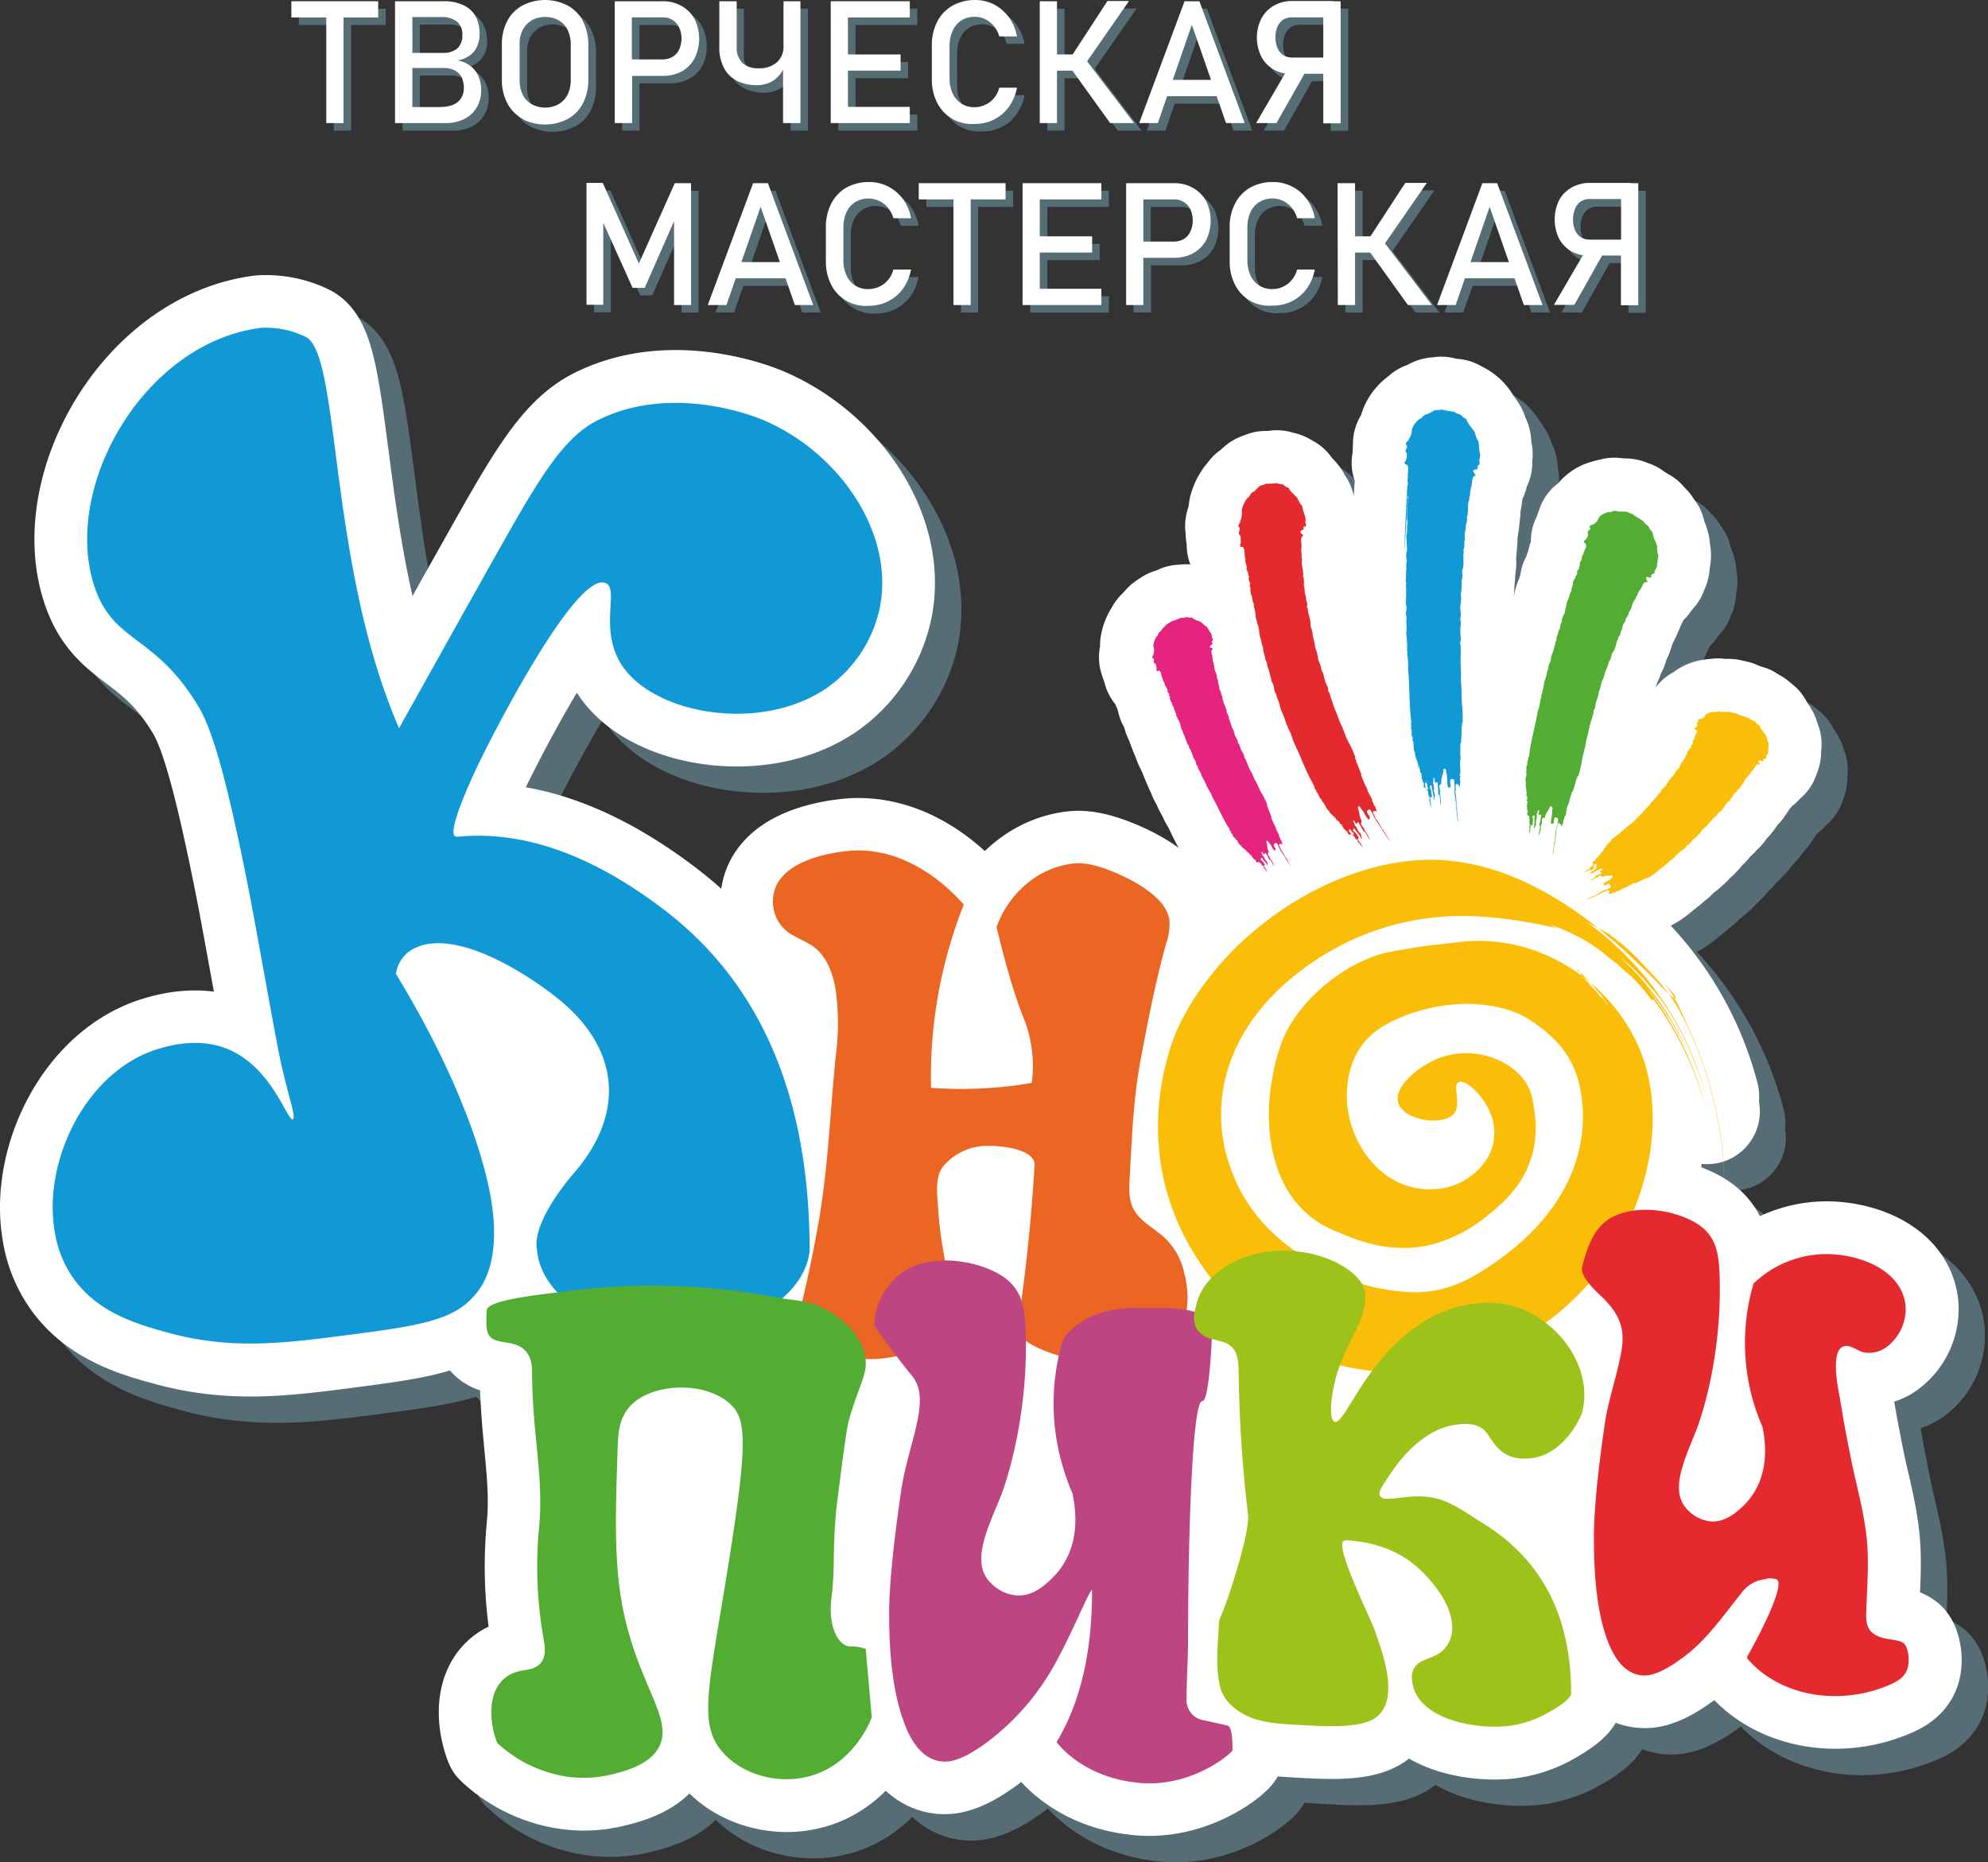 <?xml version="1.0" encoding="UTF-8"?> <svg xmlns="http://www.w3.org/2000/svg" viewBox="0 0 572.39 536.32"><rect x="0" y="0" width="572.39" height="536.32" fill="#333333" stroke="none"/> <defs> <style>.cls-1{isolation:isolate;}.cls-2{mix-blend-mode:multiply;opacity:0.54;}.cls-3,.cls-4{fill:#749fae;}.cls-4{stroke:#749fae;}.cls-4,.cls-6{stroke-linecap:round;stroke-linejoin:round;stroke-width:30.36px;}.cls-10,.cls-11,.cls-12,.cls-13,.cls-4,.cls-6,.cls-9{fill-rule:evenodd;}.cls-5,.cls-6{fill:#fff;}.cls-6{stroke:#fff;}.cls-11,.cls-7{fill:#1199d6;}.cls-8{fill:#ea6622;}.cls-9{fill:#e5247f;}.cls-10,.cls-17{fill:#e42a2e;}.cls-12,.cls-14{fill:#53ad32;}.cls-13{fill:#fabe09;}.cls-15{fill:#bd4581;}.cls-16{fill:#9dc219;}</style> </defs> <g class="cls-1"> <g id="Слой_2" data-name="Слой 2"> <g id="Слой_1-2" data-name="Слой 1"> <g class="cls-2"> <path class="cls-3" d="M530.84,215.76a15.89,15.89,0,0,0-.9-2.47,21.82,21.82,0,0,0-2-3.32,15.17,15.17,0,0,0-4.73-5.67,16.63,16.63,0,0,0-1.29-1.07,19.25,19.25,0,0,0-2.41-1.49,14.87,14.87,0,0,0-1.64-1,15.83,15.83,0,0,0-2.84-1.09l-.8-.28-.29-.1a15,15,0,0,0-3.81-1.24,19.7,19.7,0,0,0-2.27-.5,17.85,17.85,0,0,0-3.57-.19,15.55,15.55,0,0,0-4.2,0,15,15,0,0,0-2,.25l-.17,0a19.07,19.07,0,0,0-8.54,3.6,15.44,15.44,0,0,0-5.19,4.53c.23-.55.44-1.12.64-1.7a17.56,17.56,0,0,0,.94-2.34,21.59,21.59,0,0,0,1.59-4.16,2.72,2.72,0,0,1,.11-.25c.15-.3.29-.6.43-.91a16.16,16.16,0,0,0,.71-1.95c.17-.43.32-.87.45-1.31s.3-.62.44-1a18.73,18.73,0,0,0,1.1-2.36,18,18,0,0,0,.93-2.19,17,17,0,0,0,.79-1.52l.47-.46a15.18,15.18,0,0,0,1.62-2q.35-.41.66-.84a15.71,15.71,0,0,0,1.67-2.18,16.27,16.27,0,0,0,1-1.74c.22-.49.42-1,.58-1.43a16.8,16.8,0,0,0,1.35-4.38c0-.11,0-.21.05-.32.06-.42.1-.81.12-1.15s.13-.89.17-1.29a16.9,16.9,0,0,0-.09-6.18,15.88,15.88,0,0,0-.32-2.37,22.91,22.91,0,0,0-1.27-4,15.22,15.22,0,0,0-3-6.41,16.37,16.37,0,0,0-1-1.49,18.53,18.53,0,0,0-1.72-1.89,15.12,15.12,0,0,0-1.45-1.55,15.86,15.86,0,0,0-3.19-2.28l-.83-.51-.36-.22a15.29,15.29,0,0,0-4.64-2.44,17.42,17.42,0,0,0-4.89-1.28,14.66,14.66,0,0,0-1.62-.09h-.47c-.41-.05-.83-.1-1.26-.13a15.07,15.07,0,0,0-5.66.5,14.34,14.34,0,0,0-1.91.46l-.17.05a19.2,19.2,0,0,0-9.07,5.34c-.27.28-.52.57-.76.87a15.6,15.6,0,0,0-4.43,5.08l-.21.41a15.32,15.32,0,0,0-1,2.51,14.19,14.19,0,0,0-.56,1.57,15.36,15.36,0,0,0-1.51,4.46,15.65,15.65,0,0,0-.23,2.89,15.85,15.85,0,0,0-.63,1.95c-.06.22-.11.44-.15.65a16.08,16.08,0,0,0-.53,1.57h0a16.19,16.19,0,0,0-1.09,2.49,15,15,0,0,0-.65,2.88v0c-.13.34-.24.66-.33.95a24.47,24.47,0,0,0-1.5,5c0,.05,0,.1-.05.14a.65.65,0,0,0,0-.14,27.85,27.85,0,0,0,.18-2.89,18.38,18.38,0,0,0,.21-2.76,24.68,24.68,0,0,0,.3-5.15c0-.34.07-.67.09-1l0-.21a15.69,15.69,0,0,0,.15-1.94,16.18,16.18,0,0,0,.14-2.09v-.51c.07-.42.14-.88.18-1.39a19.88,19.88,0,0,0,.4-3.11,22.41,22.41,0,0,0,.29-3.26,17.56,17.56,0,0,0,.33-1.92c.1-.59.17-1.11.2-1.55l0-.07c.17-.33.33-.67.47-1a15.59,15.59,0,0,0,.76-2.43l.09-.25a15.62,15.62,0,0,0,1.38-4.62,14.73,14.73,0,0,0,.15-2.1v-.25a2.36,2.36,0,0,1,0-.28,15.67,15.67,0,0,0,0-4c-.08-.55-.17-1-.26-1.43a.38.38,0,0,1,0-.1c0-.16,0-.31-.05-.47a16.79,16.79,0,0,0-1.71-6.62,15,15,0,0,0-1.15-2.78,24,24,0,0,0-2.16-3.32,21.66,21.66,0,0,0-8.19-8c-.36-.2-.71-.37-1-.52a15.25,15.25,0,0,0-1.5-.79,15.51,15.51,0,0,0-5.64-1.41c-.3,0-.53-.11-.7-.15a15.2,15.2,0,0,0-6.15-.3,17,17,0,0,0-3.13.47,14.85,14.85,0,0,0-1.86.58,20.4,20.4,0,0,0-2.42,1.13L412,113a15.21,15.21,0,0,0-4.68,2.94l-.17.13a21.62,21.62,0,0,0-6.94,8.89,16.8,16.8,0,0,0-.73,2.1,16.31,16.31,0,0,0-2.08,5.36,15.55,15.55,0,0,0-.28,2.89c0,.14,0,.27,0,.41a15.25,15.25,0,0,0-.09,1.66c0,.16,0,.33,0,.5a15.52,15.52,0,0,0,.58,8.11v.16c0,.35-.06.7-.07,1.06s-.09,1.63-.17,3.25c-.08-.36-.17-.76-.3-1.19a16.47,16.47,0,0,0-2.31-4.88,15.1,15.1,0,0,0-1.74-2.74,20.83,20.83,0,0,0-1.95-2.17,15.1,15.1,0,0,0-5.63-5,17.8,17.8,0,0,0-1.8-1,16.43,16.43,0,0,0-3.75-1.27,15.44,15.44,0,0,0-7.27-.51H372a15.16,15.16,0,0,0-6,1.22,16.7,16.7,0,0,0-3.34,1.48,15.76,15.76,0,0,0-2.44,1.76c-.34.29-.73.63-1.14,1l-.26.2a15.06,15.06,0,0,0-3.43,3.47,14.48,14.48,0,0,0-1,1.21,24.67,24.67,0,0,0-4,8.35,15.9,15.9,0,0,0-.33,1.67c-.07.4-.13.89-.18,1.44a16.59,16.59,0,0,0-1,5.6,14.79,14.79,0,0,0,.15,2.1,15.51,15.51,0,0,0,.21,2.54h0c0,.18.06.36.1.55a15.13,15.13,0,0,0,1.05,5.83,17.06,17.06,0,0,0-3.33.1,15.27,15.27,0,0,0-6.36,1.62l-.29.11-.05,0a15.16,15.16,0,0,0-4.47,2.16,17.25,17.25,0,0,0-2.57,1.85,16.25,16.25,0,0,0-1.86,1.88l-.53.58a15.25,15.25,0,0,0-3.09,4,1.74,1.74,0,0,0-.11.18,22,22,0,0,0-3.14,8.31,15.47,15.47,0,0,0-.2,2.45v.35a15.94,15.94,0,0,0-.17,5.21,15,15,0,0,0,.81,3.33,16.57,16.57,0,0,0,.61,1.8,15.08,15.08,0,0,0,1.23,3.38,15.33,15.33,0,0,0,1.85,2.87c.17.41.34.8.54,1.19s.19.55.3.82a15.06,15.06,0,0,0,1.71,4.62l.17.48a15.88,15.88,0,0,0,1.05,2.87q.19.47.42.9a20.93,20.93,0,0,0,.82,2.25c.19.55.41,1.09.66,1.64s.32.88.53,1.35a16.78,16.78,0,0,0,1,2.33c.05.11.11.21.16.31.15.34.32.67.48,1a83.84,83.84,0,0,0,1.9,4.58,291.64,291.64,0,0,0,2.17,4.55c.21.52.51,1.2.88,1.93.14.27.28.52.43.78s.35.63.54.95a15.65,15.65,0,0,0,1,2.05c.46.76,1,1.82,1.54,2.95.79,1.59,1.65,3.34,2.73,5.14.05.09.09.18.13.27a15.24,15.24,0,0,0,1.39,2.58,16,16,0,0,0,1.62,2.39c.25.35.53.68.81,1a17.19,17.19,0,0,0,1.91,2.31l.56.53a15.74,15.74,0,0,0,1.15,1.4,15,15,0,0,0,1.72,1.57l.09.11a15.37,15.37,0,0,0,3.18,3.06l.62.44a17.37,17.37,0,0,0,4.35,3.45,15.18,15.18,0,0,0,14.54.15,15.11,15.11,0,0,0,12.54-7.5,15.13,15.13,0,0,0,15,.22,15.08,15.08,0,0,0,13.16-6.91,15,15,0,0,0,6.83,1.66c.51,0,1,0,1.54-.08a15.2,15.2,0,0,0,6.93-2.51,15.21,15.21,0,0,0,3,3,15.18,15.18,0,0,0,9.32,13.71,14.44,14.44,0,0,0,3.24.94,15.17,15.17,0,0,0,17,6.5,21,21,0,0,0,2.71-1,15,15,0,0,0,4-.68l.5-.13a15.4,15.4,0,0,0,4-1.44l.95-.46a16.59,16.59,0,0,0,2.76-1.31q.69-.24,1.35-.54l1.2-.56c.36-.11.71-.23,1.06-.37a15.19,15.19,0,0,0,2-.87,30.12,30.12,0,0,0,5.77-4l2.33-1.85c.37-.3.72-.61,1.06-.94l.12-.1a14.9,14.9,0,0,0,2.42-2.14l.2-.2a24.8,24.8,0,0,0,2.61-2.17,16.82,16.82,0,0,0,2.16-2.13,14.81,14.81,0,0,0,1.1-1c.3-.29.57-.59.82-.88l.21-.2c.31-.32.62-.65.9-1s.33-.39.47-.58a18.19,18.19,0,0,0,2.14-2.29l.33-.36a16,16,0,0,0,1.69-1.7,18.71,18.71,0,0,0,2.93-3.39A16.84,16.84,0,0,0,518,247a15.71,15.71,0,0,0,1.18-1.63,17.69,17.69,0,0,0,2.26-2.79,18.46,18.46,0,0,0,1.21-1.83q.38-.42.72-.87a15.28,15.28,0,0,0,2.18-2l.42-.4a15.52,15.52,0,0,0,3.68-4.73l.21-.44a17.46,17.46,0,0,0,.67-1.69,15.84,15.84,0,0,0,1.11-3.79,16.21,16.21,0,0,0,.23-2.78v-.1A15.79,15.79,0,0,0,530.84,215.76ZM330,212.68h0Zm.19.84h0v0Zm.17.63h0c.07.25.15.48.23.72v0C330.49,214.65,330.41,214.4,330.33,214.15Zm181.32-4.65a15.43,15.43,0,0,0-1.79-3.5A15.44,15.44,0,0,1,511.65,209.5Z"></path> <path class="cls-4" d="M556.77,482.59A4.55,4.55,0,0,0,556,481a4.24,4.24,0,0,0-1.81-.87c-2.38-.56-4.92-.49-7-2s-2.25-3.77-2.17-6.12c.21-7.56.94-15.1,0-22.6-.87-7.27-2.9-14.32-4.35-21.51-1-5.06-2-10.19-2.82-15.25-.73-4.57-1.89-8.91-1.45-13.55.14-1.49.57-3.2,1.95-3.69,2.1-.79,4.2,1.42,6.17,1.71a8.49,8.49,0,0,0,6.59-1.79,13.63,13.63,0,0,0,5.14-12.19c-1.45-10.68-15.07-14.89-24.48-14.31a30.4,30.4,0,0,0-19.22,8.4,60.24,60.24,0,0,0-1.81,26.16,61,61,0,0,0,4.35,15.1c1.08,5,2.17,15.25-5.36,22.66-1.67,1.56-4.86,4.71-9.14,4.63a10.3,10.3,0,0,1-6.73-3.07c-5.94-5.48-1.09-14.81,2.38-23.72,0,0,7.32-18.6,6.53-43.89-.23-6.77-1.08-11.69-6.53-15.11a29.32,29.32,0,0,0-18.26-3.75c5.45-13.15,7.05-27.38,3.92-40a49.9,49.9,0,0,0-16.4-25.73l.24.28c.79.92,1.59,1.86,2.31,2.85.29.36-.14-.42.37.14.29.44.65.94,1,1.51s.88,1.21,1.38,1.91c-.07.15-.58-.64-1.15-1.27a5.16,5.16,0,0,0-1.32-1.42,8.67,8.67,0,0,0-1.81-2.07,30.23,30.23,0,0,0-2-2.36c-.54-.51-1-1-1.61-1.62a49.17,49.17,0,0,0-35.57-9.56c-3.84.5-8.7,1-8.7,1-4.93.72-9.78,1.59-11.81,2-10.86,2.5-24.63,12.61-29.85,25.09a53.57,53.57,0,0,0-3,11.12,56.42,56.42,0,0,0-.93,13.1c.28,4.22,1.15,19.75,14,28.23a35.74,35.74,0,0,0,6.24,3.14c5.44,2.34,15.3,6.41,27.09,3.35a42.21,42.21,0,0,0,16.17-8.77,38.66,38.66,0,0,0,9.06-9.62,29,29,0,0,0,3.84-19.88c-.43-3.28-.8-5.85-2.67-8.56-4.57-6.76-15.6-10.33-24.87-6.7-5.8,2.29-13,8.2-11.67,12.76,1.54,5.2,12.33,6.69,15.73,3.57,2.9-2.71-.36-8.41,1.67-9.41,1.81-.92,6.17,3,8.4,7.34a14.77,14.77,0,0,1,1.67,9.76c-1.23,6.92-8,12.54-15.36,13.53-15.73,2-25.87-12-26.81-24.65-.52-7.12,1.45-15.1,7.6-20.16a29.41,29.41,0,0,1,6.24-3.78c11-5.06,24.43-6.28,34.92-2a22,22,0,0,1,4.14,2.22c7.1,4.69,11.88,10,13.92,18.24a42.37,42.37,0,0,1-.44,20.6c-4.93,18-20.29,28.43-25,31.63-3.69,2.49-9.77,6.56-18.11,7.56a40.8,40.8,0,0,1-4.13.21,57.66,57.66,0,0,1-14.72-2.34,5.07,5.07,0,0,0-.36-.54c-3-4.46-10.5-8.2-19-9-6-4.24-14.69-11.91-18.86-24.77a44.51,44.51,0,0,1-.57-27.3c6.73-22.71,29-34.12,33.19-36.27A76.07,76.07,0,0,1,426,271.44c14.62-.47,29.41,3.45,30,3.45,0,0,0,0,0,0l-2.25-1.14c5.8,2.13,11.74,5,16.3,8.9l1.6,1.36a12.21,12.21,0,0,1,2.17,1.71,28.13,28.13,0,0,1,2.1,2c.36.43.22.15,0-.14l-.17-.22s.05,0,.09.07a48.88,48.88,0,0,1,7.44,8.25.28.28,0,0,1,.25-.26c.22,0,.36.14.51.35A95.55,95.55,0,0,1,499,327.66a94.11,94.11,0,0,0-17.68-36.13,78.07,78.07,0,0,1,13,21A80.5,80.5,0,0,0,473.93,283a46,46,0,0,1,6.9,6.55l-.95-1.64c1.6,2.71,4.34,5.13,6.17,7.7a76,76,0,0,1,5.35,8.77,95.86,95.86,0,0,1,7.46,18.88,89.94,89.94,0,0,0-35-50.66,28.27,28.27,0,0,0,3.67,2.06c-12.43-9.87-29.19-19.59-48.22-19.52-27,.07-58.72,19.87-72.26,47.74,0,0-18.2,36.34,8.48,71.75.27.37.54.73.83,1.09a16.39,16.39,0,0,0-4.39,8.15c-.16.54-.28,1.06-.38,1.57a16.09,16.09,0,0,0-2.37-.6h0a22.77,22.77,0,0,0,.29-3.07,28.59,28.59,0,0,0-.94-7.47,19.58,19.58,0,0,0-6.74-11.19c-2.89-2.36-6.52-4.29-8.12-7.84-1.23-2.65-1-5.63-.88-8.48.67-11.33,1-22.52,3.13-33.79s4.27-22.43,7.32-33.48a17.32,17.32,0,0,0,1-6.91c-.88-7-11.67-12.26-17.61-14.48-2.9-1.06-6.47-2.13-9.72-1.85-9.92.93-18.76,8.2-22.47,18.33,3.27,13.53,5.81,21.15,7.62,25.72a36.89,36.89,0,0,1,2.53,19.17,108.59,108.59,0,0,1-11.59,1.43,123.23,123.23,0,0,1-17.4,0,134.13,134.13,0,0,1,9.42-52.74c-2.31-2.7-14.56-16.39-31.8-15.61-1,.07-19.28,1.08-22.62,11.26a11.18,11.18,0,0,0,3.19,11.75c2.4,2,5.58,2.92,8.12,4.78,3.62,2.78,5.37,7.41,6.16,11.9a70.09,70.09,0,0,1,.14,19c-1.66,16-2.18,32.06-4.93,48-1.37,7.75-2.91,15.45-4.75,23.08-2-.39-4-.53-5.8-.84,4.43-3.82,7.33-8.49,7.9-13.65q0-67-42.76-98.92-27.5-20.66-52.61-20.66c-2,0-4,.11-6,.29a1.11,1.11,0,0,1-.69-.12c-2.61-1.58,6.44-20.19,7.3-22,6.66-13.58,27.89-53.69,35.86-51,4.52,1.48-2.39,14,5.58,24.75,10.07,13.44,39.64,18.16,58.11,5.65A37.71,37.71,0,0,0,260.62,184c5.27-21.62-10.67-45.87-33.37-55.49-1.89-.82-25.85-10.59-47.28,0-10.45,5.16-17.34,17.21-30.8,41.16-12.25,21.79-21.67,38.73-26.65,47.64-.8-1.88-2.19-5.21-3.69-9.38-16.45-45.48-13.71-98.69-23.2-103.33A26.28,26.28,0,0,0,82.71,102h0c-33.39,4.29-56.77,45.05-48.21,73.45,5.3,17.6,17.43,14.24,30.22,35.54,4.2,7,8.3,21.61,14.22,51.31,2.45,12.33,8.17,45.17,9.74,52.11,2,8.94,4.3,15.15,3.3,15.54-1.63.64-6.09-15.49-19.48-20.49-8-2.95-15.84-.75-18.54,0-21.21,5.93-34.06,32.27-30.59,52.68A31.73,31.73,0,0,0,28.9,376c7,9.75,18.21,13,26.87,15.37,18,5,32.86,3.2,51,.86,20.53-2.67,30.93-4.14,37.08-11.11,1.15-1.33,5.28-5.51,5.92-15.73a32.34,32.34,0,0,0,12.33-.45,9,9,0,0,0,.16,2.91,20.2,20.2,0,0,0,5.86,11.95c-3.24.41-20,2.11-20.27,5a36.27,36.27,0,0,0-.07,4.78c.29,5.48,5.36,3.69,9.2,5.55,2.61,1.21,3.93,3.71,3.93,7.4,0,18,3.39,30.51,1.94,45.05a119.52,119.52,0,0,0-.21,19.66A126.66,126.66,0,0,0,164.2,480c.67,3.49.52,6.91-3.61,8.19-1,.21-2,.44-3,.58-9.86,2-9.64,13.45-6.81,20.73a37.32,37.32,0,0,0,16.51,9,33.44,33.44,0,0,0,15.94.21c3.56-.85,10.94-2.56,13.92-7.62,3.41-5.77-.88-12.54-5-23-.6-1.54-1.17-3-1.68-4.53a20.2,20.2,0,0,0,12.8,4.88,19.14,19.14,0,0,0,9.64-2.69c-2.13,14.27-2,20.7,2.58,26.14,5.21,6.21,14.71,9.34,23.47,7.63,14.21-2.72,19.5-16.68,19.72-17.4l-1.74-19.65a11.4,11.4,0,0,0-4.35-.72c-3.4,0-6.67-5.49-5.51-14.32,1.15-8.62.07-15.39,1.74-28.29,1.75-13.54,2.6-20.31,3.33-22.81,2.62-9.35,5.25-12.74,4.73-17.31a37.72,37.72,0,0,0,9-.85l.15.2c2.68,3.58,4,5.07,4.57,5.85,5.23,7-1.44,19-3.48,33.07-2.23,15.45-3.41,27.22-3.41,35.12,0,12.61,1.24,22.67,3.78,30.08,2.75,8.25,6.88,12.38,12.24,12.38q4.68,0,12.61-6a70.18,70.18,0,0,0,16.67-18.25c6-9.26,13-27.29,13-24.93,0,17.81-3.4,32.27-10.21,43.53.43.57,7.75,10.56,24.49,11.83,14.79,1.07,26.17-8.69,26.17-9.54,0-4.43-.44-6.77-1.45-7-3.26-.79-5.59-1.28-7-1.57a5.85,5.85,0,0,1-4.77-6.2c0-1.77.07-4.62.21-8.41s.23-6.62.23-8.62c0-28.08,1.15-68.62,4.05-68.62,1.74,0,2.5-11.92,2.78-18,2.19.56,4.5.87,6.07,2.54s1.73,4.21,1.81,6.55A372.35,372.35,0,0,0,367,443.57c.79,5.71-6.89,28.14-8,29.86a4.64,4.64,0,0,0-.37,1.77c-.29,6-1.08,12.27.37,18.26.73,3.12,3.19,5.55,5.87,7.26,4.64,2.92,10,3.21,15.93,3.56,9.8.58,19.58,1.08,23.56-2.56,6.16-5.56,1.22-18.46-.95-24.73-.93-2.77-11.59-24.16-8.91-25.65a3.11,3.11,0,0,1,1.59-.14c8.49.71,15.8,3.49,21.74,9.77,3.84,4,7.91,9.68,7.91,15.45a8.56,8.56,0,0,1-3.34,7c-2.11,1.72-5.29,1.86-7.1,3.86a5,5,0,0,0-1.15,3.92c.85,11.9,19.48,14.75,28.61,13.32A31,31,0,0,0,453,501c1.38-.78,7-3.93,7-5.78q0-32.81-24.56-48.46c-7.25-4.55-11.24-7.69-17.46-8.18s-12,1.77-13-.22c-.44-.86.22-2.07.73-2.85,2.89-4.71,10.5-17,22.46-17.81,3.26-.29,4.93.49,5.3.72,3,1.56,2.6,3.34,5.85,6.55a10.11,10.11,0,0,0,7.32,2.63h.66c10.37-.36,15.51-12,15.86-13.32a20.89,20.89,0,0,0,.59-3.71c.51-8.48-4.22-16.81-11.14-22.11,1.49-1.06,2.93-2.19,4.33-3.37a70.88,70.88,0,0,0,8.13-8,38.26,38.26,0,0,0,4.26,4.33c4.86,4.91,6.44,9,5.15,15.82-1.31,7-3.7,13.61-4.71,20.58-2.11,14.4-3.13,25.31-3.13,32.72,0,11.76,1.09,21.09,3.42,28,2.53,7.7,6.3,11.55,11.23,11.55,2.82,0,6.66-1.86,11.52-5.55,6.52-4.93,11.31-12,16.37-18.26a9.68,9.68,0,0,1,6.76-3.91,4.59,4.59,0,0,1,2.82-.07c4.49,0-6.75,20.31-7.76,22a1.19,1.19,0,0,0-.21.71,1.41,1.41,0,0,0,.35.58c5.51,6.27,13.63,9.68,22,10.33a39.71,39.71,0,0,0,17.25-2.57c2.9-1.14,5.87-2.42,6.67-5.63A10.31,10.31,0,0,0,556.77,482.59Zm-277.14-112c-.12-.87-.25-1.76-.4-2.64a101.05,101.05,0,0,1-1.47-11.39c-.2-4-1.22-9.76,1.38-13a16.56,16.56,0,0,1,10.44-5.77c3.48-.5,14.13.08,15.72,4.28a3,3,0,0,1,.14,1.43c-.79,13-2,25.84-3.77,38.7a13.08,13.08,0,0,0-5.85-7.28A31.76,31.76,0,0,0,279.63,370.56Zm30.9,91.5c-1.75,1.71-5.29,5.14-9.94,5a11.77,11.77,0,0,1-7.39-3.28c-6.51-5.84-1.23-16,2.62-25.51,0,0,7.46-18.67,7.15-44.53a34.45,34.45,0,0,0,9.45,4.24,64.09,64.09,0,0,0-.74,23.47,67.51,67.51,0,0,0,4.71,16.25C317.56,443.11,318.78,454.08,310.53,462.06Zm81.3-45c-1.81-.71-1-8.77,1.09-15,.15-.45.3-.89.46-1.32,1.1.26,2.21.5,3.31.72,2,.39,4,.69,6,.91C396.69,410.45,393.66,417.78,391.83,417.07Z"></path> </g> <path class="cls-5" d="M523.25,208.17a15,15,0,0,0-.91-2.47,21.08,21.08,0,0,0-2-3.32,15.17,15.17,0,0,0-4.73-5.67,16.63,16.63,0,0,0-1.29-1.07,19.25,19.25,0,0,0-2.41-1.49,14.87,14.87,0,0,0-1.64-1,15.83,15.83,0,0,0-2.84-1.09l-.8-.28-.29-.1a15,15,0,0,0-3.81-1.24,19.7,19.7,0,0,0-2.27-.5,17.85,17.85,0,0,0-3.57-.19,15.55,15.55,0,0,0-4.2,0,15,15,0,0,0-2,.25l-.17,0a19.07,19.07,0,0,0-8.54,3.6,15.44,15.44,0,0,0-5.19,4.53c.23-.55.44-1.12.64-1.7a17.56,17.56,0,0,0,.94-2.34A21.59,21.59,0,0,0,479.8,190a2.72,2.72,0,0,1,.11-.25c.15-.3.29-.6.43-.91a16.16,16.16,0,0,0,.71-1.95c.17-.43.32-.87.45-1.31s.3-.62.44-1a18.73,18.73,0,0,0,1.1-2.36,18,18,0,0,0,.93-2.19,17,17,0,0,0,.79-1.52l.47-.46a15.18,15.18,0,0,0,1.62-2q.34-.41.66-.84a15.71,15.71,0,0,0,1.67-2.18,16.27,16.27,0,0,0,.95-1.74c.22-.49.42-1,.58-1.43a16.8,16.8,0,0,0,1.35-4.38c0-.11,0-.21.05-.32.06-.42.1-.81.12-1.15s.13-.89.17-1.29a16.67,16.67,0,0,0-.1-6.18,14.65,14.65,0,0,0-.31-2.37,22.91,22.91,0,0,0-1.27-4,15.22,15.22,0,0,0-3-6.41,16.37,16.37,0,0,0-1-1.49,18.53,18.53,0,0,0-1.72-1.89,16.32,16.32,0,0,0-1.45-1.55,15.86,15.86,0,0,0-3.19-2.28l-.83-.51-.36-.22a15.29,15.29,0,0,0-4.64-2.44,17.42,17.42,0,0,0-4.89-1.28,14.66,14.66,0,0,0-1.62-.09h-.47c-.41-.05-.83-.1-1.26-.13a15.07,15.07,0,0,0-5.66.5,14.34,14.34,0,0,0-1.91.46l-.17.05a19.2,19.2,0,0,0-9.07,5.34c-.27.28-.52.57-.76.87a15.6,15.6,0,0,0-4.43,5.08l-.21.41a15.32,15.32,0,0,0-1,2.51,14.19,14.19,0,0,0-.56,1.57,15.07,15.07,0,0,0-1.51,4.46,15.65,15.65,0,0,0-.23,2.89,15.85,15.85,0,0,0-.63,2c-.06.22-.11.44-.15.65a16.08,16.08,0,0,0-.53,1.57h0a16.19,16.19,0,0,0-1.09,2.49,15,15,0,0,0-.65,2.88v0c-.13.34-.24.66-.33.95a24.47,24.47,0,0,0-1.5,5c0,.05,0,.1-.05.14a.65.65,0,0,0,0-.14,27.85,27.85,0,0,0,.18-2.89,18.38,18.38,0,0,0,.21-2.76,24.68,24.68,0,0,0,.3-5.15c0-.34.07-.67.09-1l0-.21a15.69,15.69,0,0,0,.15-1.94,16.18,16.18,0,0,0,.14-2.09v-.51c.07-.42.13-.88.18-1.39a19.88,19.88,0,0,0,.4-3.11,22.41,22.41,0,0,0,.29-3.26,17.56,17.56,0,0,0,.33-1.92c.1-.59.17-1.11.2-1.55l0-.07c.17-.33.33-.67.47-1a16,16,0,0,0,.76-2.43l.09-.25a15.62,15.62,0,0,0,1.38-4.62,14.73,14.73,0,0,0,.15-2.1v-.25a2.36,2.36,0,0,1,0-.28,15.67,15.67,0,0,0,0-4c-.08-.55-.17-1-.26-1.43a.38.38,0,0,1,0-.1c0-.16,0-.31-.05-.47a16.79,16.79,0,0,0-1.71-6.62,15,15,0,0,0-1.15-2.78,24,24,0,0,0-2.16-3.32,21.66,21.66,0,0,0-8.19-8c-.36-.2-.71-.37-1-.52a15.25,15.25,0,0,0-1.5-.79,15.51,15.51,0,0,0-5.64-1.41c-.3-.05-.53-.11-.7-.15a15.2,15.2,0,0,0-6.15-.3,17,17,0,0,0-3.13.47,14.85,14.85,0,0,0-1.86.58,20.4,20.4,0,0,0-2.42,1.13l-.82.34a15.21,15.21,0,0,0-4.68,2.94l-.17.13a21.62,21.62,0,0,0-6.94,8.89,16.8,16.8,0,0,0-.73,2.1,16.31,16.31,0,0,0-2.08,5.36,15.55,15.55,0,0,0-.28,2.89c0,.14,0,.27,0,.41a15.25,15.25,0,0,0-.09,1.66c0,.16,0,.33,0,.5a15.52,15.52,0,0,0,.58,8.11v.16c0,.35-.06.7-.07,1.06s-.09,1.63-.17,3.25c-.08-.36-.17-.76-.3-1.19a16.47,16.47,0,0,0-2.31-4.88,15.1,15.1,0,0,0-1.74-2.74,20.83,20.83,0,0,0-1.95-2.17,15.1,15.1,0,0,0-5.63-5,17.8,17.8,0,0,0-1.8-1,16.43,16.43,0,0,0-3.75-1.27,15.44,15.44,0,0,0-7.27-.51h-.71a15.16,15.16,0,0,0-6,1.22,16.7,16.7,0,0,0-3.34,1.48,15.76,15.76,0,0,0-2.44,1.76c-.34.29-.73.63-1.14,1l-.26.2a14.87,14.87,0,0,0-3.43,3.47,14.48,14.48,0,0,0-1,1.21,24.67,24.67,0,0,0-4,8.35,15.9,15.9,0,0,0-.33,1.67c-.07.4-.13.89-.18,1.44a16.59,16.59,0,0,0-1,5.6,14.79,14.79,0,0,0,.15,2.1,15.51,15.51,0,0,0,.21,2.54h0c0,.18.06.36.1.55a15.13,15.13,0,0,0,1.05,5.83,17.06,17.06,0,0,0-3.33.1,15.27,15.27,0,0,0-6.36,1.62l-.29.11-.05,0a15.16,15.16,0,0,0-4.47,2.16,17.25,17.25,0,0,0-2.57,1.85,16.25,16.25,0,0,0-1.86,1.88l-.53.58a15.25,15.25,0,0,0-3.09,4,1.74,1.74,0,0,0-.11.18,22,22,0,0,0-3.14,8.31,15.47,15.47,0,0,0-.2,2.45v.35a15.94,15.94,0,0,0-.17,5.21,15,15,0,0,0,.81,3.33,16.57,16.57,0,0,0,.61,1.8,15.08,15.08,0,0,0,1.23,3.38,15.33,15.33,0,0,0,1.85,2.87c.17.41.34.8.54,1.19s.19.55.3.82a15.06,15.06,0,0,0,1.71,4.62l.17.48a15.88,15.88,0,0,0,1.05,2.87q.19.47.42.9a20.93,20.93,0,0,0,.82,2.25c.19.55.41,1.09.66,1.64s.32.88.53,1.35a16.78,16.78,0,0,0,1,2.33c.05.11.11.21.16.31.15.34.32.67.48,1a83.84,83.84,0,0,0,1.9,4.58,15,15,0,0,0,.7,1.49,14.86,14.86,0,0,0,1.47,3.06c.21.52.51,1.2.88,1.93.14.27.28.52.43.78s.35.63.54,1a15.65,15.65,0,0,0,1,2c.46.76,1,1.82,1.54,3,.79,1.59,1.65,3.34,2.73,5.14.05.09.09.18.13.27a15.24,15.24,0,0,0,1.39,2.58,16,16,0,0,0,1.62,2.39c.25.35.53.68.81,1a17.19,17.19,0,0,0,1.91,2.31l.56.53a15.74,15.74,0,0,0,1.15,1.4,15,15,0,0,0,1.72,1.57l.09.11a15.58,15.58,0,0,0,3.17,3.06l.63.44a17.37,17.37,0,0,0,4.35,3.45,15.18,15.18,0,0,0,14.54.15,15.11,15.11,0,0,0,12.54-7.5,15.13,15.13,0,0,0,15,.22A15.08,15.08,0,0,0,413,250.52a15,15,0,0,0,6.83,1.66c.51,0,1,0,1.54-.08a15.2,15.2,0,0,0,6.93-2.51,15.21,15.21,0,0,0,3,3,15.18,15.18,0,0,0,9.32,13.71,14.44,14.44,0,0,0,3.24.94,15.17,15.17,0,0,0,17,6.5,21,21,0,0,0,2.71-1,15.11,15.11,0,0,0,4-.68l.5-.13a15.53,15.53,0,0,0,4-1.44l1-.46a16.59,16.59,0,0,0,2.76-1.31q.69-.24,1.35-.54l1.2-.56c.36-.11.71-.23,1.06-.37a15.19,15.19,0,0,0,2-.87,30.12,30.12,0,0,0,5.77-4l2.33-1.85c.37-.3.72-.61,1.06-.94l.12-.1a14.9,14.9,0,0,0,2.42-2.14l.2-.2a24.8,24.8,0,0,0,2.61-2.17,16.82,16.82,0,0,0,2.16-2.13,14.81,14.81,0,0,0,1.1-1c.3-.29.57-.59.82-.88l.21-.2c.31-.32.62-.65.9-1s.33-.39.47-.58a18.19,18.19,0,0,0,2.14-2.29l.33-.36a16,16,0,0,0,1.69-1.7,18.71,18.71,0,0,0,2.93-3.39,16.84,16.84,0,0,0,1.78-2.08,15.71,15.71,0,0,0,1.18-1.63,17.69,17.69,0,0,0,2.26-2.79,18.46,18.46,0,0,0,1.21-1.83q.38-.42.72-.87a15.28,15.28,0,0,0,2.18-2l.42-.4a15.52,15.52,0,0,0,3.68-4.73l.21-.44A17.46,17.46,0,0,0,523,223a15.84,15.84,0,0,0,1.11-3.79,16.21,16.21,0,0,0,.23-2.78v-.1A15.79,15.79,0,0,0,523.25,208.17Zm-200.87-3.08h0Zm.19.84h0v0Zm.17.63h0c.07.25.15.48.23.72v0C322.9,207.06,322.82,206.81,322.74,206.56Zm181.32-4.65a15.43,15.43,0,0,0-1.79-3.5A15.44,15.44,0,0,1,504.06,201.91Z"></path> <path class="cls-6" d="M549.18,475a4.55,4.55,0,0,0-.8-1.64,4.12,4.12,0,0,0-1.81-.87c-2.38-.56-4.92-.49-7-2s-2.25-3.77-2.17-6.12c.21-7.56.94-15.1,0-22.6-.87-7.27-2.9-14.32-4.35-21.51-1-5.06-2-10.19-2.82-15.25-.73-4.57-1.89-8.91-1.46-13.55.15-1.49.58-3.2,2-3.69,2.1-.79,4.2,1.42,6.17,1.71a8.49,8.49,0,0,0,6.59-1.79,13.63,13.63,0,0,0,5.14-12.19c-1.45-10.68-15.07-14.89-24.48-14.31a30.4,30.4,0,0,0-19.22,8.4,60.24,60.24,0,0,0-1.81,26.16,61,61,0,0,0,4.35,15.1c1.08,5,2.17,15.25-5.36,22.66-1.67,1.56-4.86,4.71-9.14,4.63a10.3,10.3,0,0,1-6.73-3.07c-5.94-5.48-1.09-14.81,2.38-23.72,0,0,7.32-18.6,6.53-43.89-.23-6.77-1.08-11.69-6.53-15.11a29.32,29.32,0,0,0-18.26-3.75c5.45-13.15,7.05-27.38,3.92-40a49.9,49.9,0,0,0-16.4-25.73l.24.28c.79.92,1.59,1.86,2.31,2.85.29.36-.14-.42.37.14.29.44.65.94,1,1.51s.88,1.21,1.38,1.91c-.07.15-.58-.64-1.15-1.27a5.16,5.16,0,0,0-1.32-1.42,8.67,8.67,0,0,0-1.81-2.07,30.23,30.23,0,0,0-2-2.36c-.54-.51-1-1-1.61-1.62a49.17,49.17,0,0,0-35.57-9.56c-3.84.5-8.7,1-8.7,1-4.93.72-9.78,1.59-11.81,2-10.86,2.5-24.63,12.61-29.85,25.09a53.57,53.57,0,0,0-3,11.12,56.42,56.42,0,0,0-.93,13.1c.28,4.22,1.15,19.75,14,28.23a35.74,35.74,0,0,0,6.24,3.14c5.44,2.34,15.3,6.41,27.09,3.35a42.21,42.21,0,0,0,16.17-8.77,38.66,38.66,0,0,0,9.06-9.62A29,29,0,0,0,441.78,320c-.43-3.28-.8-5.85-2.67-8.56-4.57-6.76-15.6-10.33-24.87-6.7-5.8,2.29-13,8.2-11.67,12.76,1.54,5.2,12.33,6.69,15.73,3.57,2.9-2.71-.36-8.41,1.67-9.41,1.81-.92,6.17,3,8.4,7.34a14.77,14.77,0,0,1,1.67,9.76c-1.23,6.92-8,12.54-15.36,13.53-15.73,2-25.87-12-26.81-24.65-.52-7.12,1.45-15.1,7.6-20.16a29.41,29.41,0,0,1,6.24-3.78c11-5.06,24.43-6.28,34.92-2a22,22,0,0,1,4.14,2.22c7.1,4.69,11.88,10,13.92,18.24a42.37,42.37,0,0,1-.44,20.6c-4.93,18-20.29,28.43-25,31.63-3.69,2.49-9.77,6.56-18.11,7.56a40.8,40.8,0,0,1-4.13.21,57.66,57.66,0,0,1-14.72-2.34,4.22,4.22,0,0,0-.36-.54c-3-4.46-10.5-8.2-19-9-6-4.24-14.69-11.91-18.86-24.77a44.51,44.51,0,0,1-.57-27.3c6.73-22.71,29.05-34.12,33.19-36.27a76.07,76.07,0,0,1,31.72-8.12c14.62-.47,29.41,3.45,30,3.45,0,0,0,0,0,0l-2.25-1.14c5.8,2.13,11.74,5.05,16.3,8.9l1.6,1.36a12.21,12.21,0,0,1,2.17,1.71,28.13,28.13,0,0,1,2.1,2c.36.43.22.15,0-.14l-.17-.22s.05,0,.09.07a48.88,48.88,0,0,1,7.44,8.25.28.28,0,0,1,.25-.26c.22,0,.36.14.51.35a95.55,95.55,0,0,1,15.07,31.92,94,94,0,0,0-17.68-36.13,78.07,78.07,0,0,1,13,21,80.5,80.5,0,0,0-20.44-29.5,46,46,0,0,1,6.9,6.55l-.95-1.64c1.6,2.71,4.34,5.13,6.17,7.7a76,76,0,0,1,5.35,8.77,95.86,95.86,0,0,1,7.46,18.88,89.94,89.94,0,0,0-35-50.66,28.27,28.27,0,0,0,3.67,2.06c-12.43-9.87-29.19-19.59-48.22-19.52-27,.07-58.72,19.87-72.26,47.74,0,0-18.2,36.34,8.48,71.75.27.37.54.73.83,1.09a16.39,16.39,0,0,0-4.39,8.15c-.16.54-.28,1.06-.38,1.57a16.09,16.09,0,0,0-2.37-.6h0a22.77,22.77,0,0,0,.29-3.07,28.59,28.59,0,0,0-.94-7.47,19.58,19.58,0,0,0-6.74-11.19c-2.89-2.36-6.52-4.29-8.12-7.84-1.23-2.65-1-5.63-.88-8.48.67-11.33,1-22.52,3.13-33.79s4.27-22.43,7.32-33.48a17.32,17.32,0,0,0,1-6.91c-.88-7-11.67-12.26-17.61-14.48-2.9-1.06-6.47-2.13-9.72-1.85-9.92.93-18.76,8.2-22.47,18.33,3.27,13.53,5.81,21.15,7.62,25.71a36.94,36.94,0,0,1,2.53,19.18,111.23,111.23,0,0,1-11.59,1.43,123.23,123.23,0,0,1-17.4,0,134.13,134.13,0,0,1,9.42-52.74c-2.31-2.7-14.56-16.39-31.8-15.61-1,.07-19.28,1.08-22.62,11.26A11.18,11.18,0,0,0,226.26,268c2.4,2,5.58,2.92,8.12,4.78,3.62,2.78,5.37,7.41,6.16,11.9a70.09,70.09,0,0,1,.14,19c-1.66,16-2.18,32.06-4.93,48-1.37,7.75-2.91,15.45-4.75,23.08-2-.39-4-.53-5.8-.84,4.43-3.82,7.33-8.49,7.9-13.65q0-67-42.76-98.92-27.5-20.65-52.61-20.66c-2,0-4,.11-6,.29a1.11,1.11,0,0,1-.69-.12c-2.61-1.58,6.44-20.19,7.3-22,6.66-13.58,27.89-53.69,35.86-51,4.51,1.48-2.39,14,5.58,24.75,10.07,13.44,39.64,18.16,58.11,5.65A37.71,37.71,0,0,0,253,176.37c5.27-21.62-10.67-45.87-33.37-55.49-1.89-.82-25.85-10.59-47.28,0C161.93,126,155,138.09,141.58,162c-12.25,21.79-21.67,38.73-26.65,47.64-.8-1.88-2.19-5.21-3.69-9.38C94.79,154.82,97.53,101.61,88,97a26.28,26.28,0,0,0-12.92-2.56h0c-33.39,4.29-56.77,45.05-48.21,73.45,5.3,17.6,17.43,14.23,30.22,35.54,4.2,7,8.3,21.61,14.22,51.31,2.45,12.33,8.17,45.17,9.74,52.11,2,8.94,4.3,15.15,3.3,15.54-1.63.64-6.09-15.5-19.48-20.49-8-2.95-15.84-.75-18.54,0-21.21,5.93-34.06,32.27-30.59,52.68a31.73,31.73,0,0,0,5.57,13.84c7,9.75,18.21,13,26.87,15.37,18.05,5,32.86,3.2,51,.86,20.53-2.67,30.93-4.14,37.08-11.11,1.15-1.33,5.28-5.51,5.92-15.73a32.34,32.34,0,0,0,12.33-.45,8.72,8.72,0,0,0,.16,2.91,20.2,20.2,0,0,0,5.86,11.95c-3.24.41-20,2.11-20.27,5a36.27,36.27,0,0,0-.07,4.78c.29,5.48,5.36,3.69,9.2,5.55,2.61,1.21,3.93,3.71,3.93,7.4,0,18,3.39,30.51,1.94,45.05a119.52,119.52,0,0,0-.21,19.66,126.66,126.66,0,0,0,1.58,12.76c.67,3.49.52,6.91-3.61,8.19-1,.21-2,.44-3,.58-9.86,2-9.64,13.45-6.81,20.73a37.32,37.32,0,0,0,16.51,9,33.44,33.44,0,0,0,15.94.21c3.56-.85,10.94-2.56,13.92-7.62,3.41-5.77-.88-12.54-5-23-.6-1.54-1.17-3-1.68-4.53a20.2,20.2,0,0,0,12.8,4.88,19.14,19.14,0,0,0,9.64-2.69c-2.13,14.27-2,20.7,2.58,26.14,5.21,6.21,14.71,9.34,23.47,7.63,14.21-2.72,19.5-16.68,19.72-17.4l-1.74-19.65a11.4,11.4,0,0,0-4.35-.72c-3.4,0-6.67-5.49-5.51-14.32,1.15-8.62.07-15.39,1.74-28.29,1.75-13.54,2.6-20.31,3.33-22.81,2.62-9.35,5.25-12.74,4.73-17.31a37.72,37.72,0,0,0,9-.85l.15.2c2.68,3.58,4,5.07,4.57,5.85,5.23,7-1.44,19-3.48,33.07C257.22,445.13,256,456.9,256,464.8c0,12.61,1.24,22.67,3.78,30.08,2.75,8.25,6.88,12.38,12.24,12.38q4.68,0,12.61-6A70.18,70.18,0,0,0,301.34,483c6-9.26,13-27.29,13-24.93,0,17.81-3.4,32.27-10.21,43.53.43.57,7.75,10.56,24.49,11.83,14.79,1.07,26.17-8.69,26.17-9.54,0-4.43-.44-6.77-1.46-7-3.25-.79-5.58-1.28-7-1.57a5.85,5.85,0,0,1-4.77-6.2c0-1.77.07-4.62.21-8.41s.23-6.62.23-8.62c0-28.08,1.15-68.62,4.05-68.62,1.74,0,2.5-11.92,2.78-18,2.19.56,4.5.87,6.07,2.54s1.73,4.21,1.81,6.55A372.35,372.35,0,0,0,359.39,436c.79,5.71-6.89,28.14-8,29.86a4.64,4.64,0,0,0-.37,1.77c-.29,6-1.08,12.27.37,18.26.73,3.12,3.19,5.55,5.87,7.26,4.64,2.92,10,3.2,15.93,3.56,9.8.58,19.58,1.08,23.56-2.56,6.16-5.56,1.22-18.46-.95-24.73-.93-2.77-11.59-24.16-8.91-25.65a3.11,3.11,0,0,1,1.59-.14c8.49.71,15.8,3.49,21.74,9.77,3.84,4,7.91,9.68,7.91,15.45a8.56,8.56,0,0,1-3.34,7c-2.11,1.72-5.29,1.86-7.1,3.86a5,5,0,0,0-1.15,3.92c.85,11.9,19.48,14.75,28.61,13.32a31.21,31.21,0,0,0,10.22-3.49c1.38-.78,7-3.93,7-5.78q0-32.81-24.56-48.46c-7.25-4.55-11.24-7.69-17.46-8.18s-12,1.77-13-.22c-.44-.86.22-2.07.73-2.85,2.89-4.71,10.5-17,22.46-17.81,3.26-.29,4.93.49,5.3.72,3,1.56,2.6,3.34,5.85,6.55A10.11,10.11,0,0,0,439,420h.66c10.37-.36,15.51-12,15.86-13.32a20.89,20.89,0,0,0,.59-3.71c.51-8.48-4.22-16.81-11.14-22.11,1.49-1.06,2.93-2.19,4.33-3.37a70.88,70.88,0,0,0,8.13-8,38.26,38.26,0,0,0,4.26,4.33c4.86,4.91,6.44,9,5.15,15.82-1.31,7-3.7,13.61-4.71,20.58C460,424.61,459,435.52,459,442.93c0,11.76,1.09,21.09,3.42,28,2.53,7.7,6.3,11.55,11.23,11.55,2.82,0,6.66-1.86,11.52-5.55,6.52-4.93,11.31-12,16.37-18.26a9.64,9.64,0,0,1,6.76-3.91,4.59,4.59,0,0,1,2.82-.07c4.49,0-6.75,20.31-7.76,22a1.19,1.19,0,0,0-.21.71,1.41,1.41,0,0,0,.35.58c5.51,6.27,13.63,9.68,22,10.33a39.71,39.71,0,0,0,17.25-2.57c2.9-1.14,5.87-2.42,6.67-5.63A10.31,10.31,0,0,0,549.18,475ZM272,363c-.12-.87-.25-1.76-.4-2.64a101.05,101.05,0,0,1-1.47-11.39c-.2-4-1.22-9.76,1.38-13.05A16.56,16.56,0,0,1,282,330.12c3.48-.5,14.13.08,15.72,4.28a3,3,0,0,1,.14,1.43c-.79,13-2,25.84-3.77,38.7a13.08,13.08,0,0,0-5.85-7.28A31.76,31.76,0,0,0,272,363Zm30.9,91.5c-1.75,1.71-5.29,5.14-9.94,5a11.77,11.77,0,0,1-7.39-3.28c-6.51-5.84-1.23-16,2.62-25.51,0,0,7.46-18.67,7.15-44.53a34.45,34.45,0,0,0,9.45,4.24,64.09,64.09,0,0,0-.74,23.47,67.65,67.65,0,0,0,4.71,16.25C310,435.52,311.19,446.49,302.94,454.47Zm81.3-45c-1.81-.71-1-8.77,1.09-15,.15-.45.3-.89.46-1.32,1.1.26,2.21.5,3.31.72,2,.39,4,.69,6,.91C389.1,402.86,386.07,410.19,384.24,409.48Z"></path> <g id="Слой_2-2" data-name="Слой 2"> <g id="Слой_1-2-2" data-name="Слой 1-2"> <path class="cls-7" d="M253,176.38a37.72,37.72,0,0,1-15.12,21.87c-18.46,12.52-48,7.79-58.11-5.65-8-10.69-1.06-23.27-5.56-24.76-8-2.65-29.21,37.45-35.87,51-.87,1.78-9.92,20.39-7.3,22a1.1,1.1,0,0,0,.69.13q3-.3,6-.3,25.13,0,52.62,20.67,42.76,31.94,42.76,98.91c-1.63,14.68-22,25.34-43.11,24.06-18.54-1.13-34.11-11.27-35.33-24.06-1.63-6.7,6.35-17.56,10.53-22.37,14.83-17.1,13.3-35.63-4.11-49.94-8.41-6.91-31.46-22.26-43.37-13.89a9.84,9.84,0,0,0-3.72,6.41c13.72,22.54,22.61,43.52,26.41,60,5.36,23.26-2.5,31.16-4.16,33-6.16,7-16.55,8.46-37.09,11.12-18.11,2.34-32.92,4.13-51-.85-8.66-2.39-19.82-5.63-26.87-15.38a31.72,31.72,0,0,1-5.56-13.84c-3.47-20.42,9.37-46.75,30.59-52.68,2.71-.75,10.58-2.95,18.54,0,13.38,5,17.84,21.13,19.46,20.49,1-.4-1.23-6.61-3.28-15.54-1.58-6.93-7.29-39.78-9.74-52.11-5.92-29.69-10-44.33-14.22-51.31C44.3,182.1,32.17,185.47,26.87,167.87c-8.56-28.4,14.82-69.16,48.2-73.45h.05A26.17,26.17,0,0,1,88,97c9.5,4.63,6.75,57.86,23.19,103.33,1.51,4.18,2.9,7.5,3.7,9.39,5-8.93,14.4-25.86,26.65-47.66,13.45-23.94,20.35-36,30.8-41.16,21.43-10.57,45.38-.8,47.27,0C242.35,130.51,258.29,154.76,253,176.38Z"></path> <path class="cls-8" d="M341.92,374.17a22.77,22.77,0,0,1-.29,3.07c-1.67,8.69-11.45,12.89-19.42,14.18a39.22,39.22,0,0,1-16.53-.79c-3.11-.85-11.95-3.77-12.68-7.55a3.79,3.79,0,0,1,.08-1.57c2.31-15.18,3.84-30.35,4.78-45.67a3.09,3.09,0,0,0-.15-1.43c-1.59-4.2-12.24-4.77-15.72-4.27a16.45,16.45,0,0,0-10.44,5.77c-2.61,3.27-1.59,9-1.37,13a101.17,101.17,0,0,0,1.44,11.4,173.66,173.66,0,0,1,2.25,22.23c-8.4,8.27-23.33,10.83-33.12,7.34-9-3.21-10.5-10.55-10.65-11.54,2.25-8.84,4.06-17.75,5.65-26.72,2.76-15.9,3.26-31.93,4.93-48a70.09,70.09,0,0,0-.14-19c-.8-4.49-2.54-9.12-6.16-11.9-2.54-1.85-5.73-2.78-8.12-4.77a11.2,11.2,0,0,1-3.19-11.76c3.33-10.19,21.6-11.19,22.61-11.26,17.25-.78,29.5,12.9,31.81,15.61a134.29,134.29,0,0,0-9.42,52.73,117.51,117.51,0,0,0,17.4,0,106.39,106.39,0,0,0,11.59-1.43,36.92,36.92,0,0,0-2.54-19.17c-1.81-4.56-4.34-12.18-7.6-25.72,3.69-10.12,12.53-17.39,22.46-18.31,3.26-.29,6.81.78,9.71,1.85C325,252.75,335.83,258,336.7,265a17.49,17.49,0,0,1-1,6.92c-3.05,11-5.22,22.3-7.32,33.49s-2.47,22.44-3.12,33.77c-.14,2.86-.36,5.85.87,8.48,1.6,3.57,5.22,5.49,8.12,7.84A19.66,19.66,0,0,1,341,366.69,28.72,28.72,0,0,1,341.92,374.17Z"></path> <path class="cls-9" d="M349.24,184.05c0-.14-.22-.28-.29-.42a3,3,0,0,0-.22-1.14c-.14-.29-.43-.5-.58-.86a1.48,1.48,0,0,0-.29-.43c-.29-.42-.29-.85-.8-.92-.36-.22-.65-.64-1-.86-.07,0-.07-.14-.07-.14-.87-.57-2.1-.64-2.76-1.42h-1c-.15,0-.29-.15-.44-.15-.58,0-1.23.43-1.66.15-.15,0-.15.07-.22.14-1.09.35-1.88.78-2.75,1-.44.42-1,.57-1.38.92s-.44.57-.73.79-.43.57-.72.85-.29.36-.58.5a6.15,6.15,0,0,0-.43,1,1.21,1.21,0,0,1-.29.21,6.92,6.92,0,0,0-.95,2.57v.35a2.74,2.74,0,0,1,0,2.14c0,.14.08.07.08.21a.94.94,0,0,0-.37.93c0,.07.37.14.44.36s-.15.71,0,1,.36.15.43.29a3.19,3.19,0,0,1,.37,1.42c0,.29-.15.43-.08.57s.37.15.66,0c.79.15.65,1.57,1.15,2.21-.07.64.44,1,.58,1.5v.36c.15.21.22.35.37.57a5.44,5.44,0,0,0,.5.92c-.29.64.29.79.44,1.21a1.55,1.55,0,0,0,0,.57c.07.15.22.22.22.36s-.08.36,0,.5.14.14.14.28-.07.29,0,.36.29.14.29.29c.22.42.22,1.06.65,1.35,0,.93.66,1.5.73,2.56a1.11,1.11,0,0,1,.29.65c.07.07.14,0,.14.07.08.57.58.92.58,1.49h.15a4,4,0,0,0,.72,2.21c-.07.57.36.93.58,1.5a2.86,2.86,0,0,0,.22.78,13.22,13.22,0,0,1,.58,1.5c.07.14.22.21.29.28.14.22.07.57.22.72a14.09,14.09,0,0,1,1.16,2.85c.07.28.29.43.43.64.29.43.22,1.07.51,1.5.07.14.22.21.22.28.14.29.14.57.28.86a7.08,7.08,0,0,1,1,2.13,15.69,15.69,0,0,1,1.52,3.07c.29.07.22.42.36.64a7.57,7.57,0,0,1,1.16,2.28c1.74,2.92,3,6.34,4.93,9.12a.87.87,0,0,0,.43.78.61.61,0,0,0,0,.36c.44.21.44.86.8,1.28.29-.07.29.36.58.43-.07.14-.14,0-.14.14.57,0,.86,1.21,1.23,1.57a.07.07,0,0,1,.07-.07c-.07.21.22.07.22.21.43.79,1.23,1.07,1.74,1.71,0,.15-.08.5.14.5,0-.14-.14-.28.07-.43a.62.62,0,0,0,.51.5c.15.29.15.43.36.57,0,.07.15-.21.22-.07.07.43.36.5.44.93a.54.54,0,0,1,.43.5c.15.07.07-.22.15-.15a1.28,1.28,0,0,1,.43.86.66.66,0,0,1,.36.07c.15.07-.14.14-.07.14s.14-.21.29-.28.22,0,.36,0c0,.28.29.28.44.43s.21.42.36.57.29.07.36.28,0,.36.15.57.07-.14.14-.07a3.26,3.26,0,0,0,1.16,1.28c-.65-.42-.58-1.14-1.16-1.49.15-.22-.22-.15-.07-.43-.15.07-.07.21-.15.07s0-.07,0-.14c.22-.07.15-.22.29-.36-.29-.5-.58-.78-.79-1.21-.08,0-.08.14-.15.07s-.22-.28-.29-.43c.15-.14.15-.35.36-.42.29.57,1,1.14,1.38,1.78.15.21.07.5.36.43-.21-.22-.07-.72-.21-1s-.58-.57-.73-.93V247c0-.08-.22-.08-.22-.15v-.21c0-.07-.29-.14-.36-.29s-.14-.64-.36-.85c0-.07.22-.21.29-.14a2.54,2.54,0,0,0,.43.71c0-.07,0-.14.08-.14s0,.21.14.21c-.14-.28.15-.43.36-.5a13.49,13.49,0,0,1,1,2c.07,0,.22-.07.29,0,.43.5.65,1.28,1.09,1.78a5.41,5.41,0,0,0-1.24-2.28c0-.07.15-.14.08-.14a3.22,3.22,0,0,1-.66-1c.08-.29.22-.5.29-.79-.58-.78-.29-1.92-.72-2.77.14-.08.07-.15.14-.29H365c.07.14.21.21.21.43.73.43,1,1.64,1.67,2.35a.65.65,0,0,0,.44-.43c-.15-.5-.58-.64-.58-1.28.36-.5.72-.57.94-.29a12.66,12.66,0,0,1,.94,1.93,12.63,12.63,0,0,1,1.52,2.35c.51.78,1,1.57,1.6,2.35a23,23,0,0,1-1.45-2.64c-.08.08-.15.08-.15,0a12.12,12.12,0,0,0-1.45-2.42c.07-.5-.51-.85-.43-1.35a.86.86,0,0,1,1.08.07,5.73,5.73,0,0,1-.36-1c-.07-.21-.43-.5-.36-.71s.14-.07.07-.14-.14-.15-.14-.15-.15,0-.22-.21a.47.47,0,0,1,0-.43,21.21,21.21,0,0,1-.94-1.92.8.8,0,0,0-.07-.22.24.24,0,0,0,.07-.14c0-.07-.07,0-.15,0a3.87,3.87,0,0,0-.36-.85c-.36-.64-.58-1.43-.87-1.93,0-.14.15-.07.07-.21-.36-1-.72-1.92-1.16-2.92,0-.07.15-.14.08-.22s-.22,0-.22-.14.07-.21.07-.35a19.74,19.74,0,0,0-1.67-3.35c-.58-1-1-2.14-1.52-3.14a13.59,13.59,0,0,1-1.08-2.28,17.07,17.07,0,0,1-1.31-2.64c-.22-.64-.51-1.28-.8-1.92-.07-.07-.21-.14-.21-.29s0-.42-.08-.57a11.1,11.1,0,0,0-.72-1.28c-.22-.5-.36-1-.58-1.57-.07-.28-.36-.49-.44-.78s-.07-.43-.14-.64c-.22-.57-.58-1-.8-1.57a5.53,5.53,0,0,0-.79-2.14,15,15,0,0,0-.87-2.49c.07-.78-.44-1.28-.66-2v-.21c-.14-1.21-.94-2.14-1-3.13-.29-.22-.15-.65-.22-.93a4.5,4.5,0,0,0-.36-.86v-.35c-.15-.29-.29-.64-.44-.93-.21-.5,0-1.21-.43-1.71a2.84,2.84,0,0,0-.36-1.71c.07-1.07-.58-1.78-.73-2.78-.07-.35.08-.71-.21-.92.14-.43-.15-.79-.22-1.14s-.07-.86-.15-1.29c-.07-.64-.43-1.28-.14-1.92.87-.57-.58-.43-.58-.93.14-.35.36-.43.72-.64a.56.56,0,0,0-.21-.64C349,184.7,349.31,184.34,349.24,184.05Z"></path> <path class="cls-10" d="M376.05,151.13c0-.21-.22-.42-.22-.64a5.17,5.17,0,0,0,0-1.57c-.07-.42-.36-.85-.43-1.35-.07-.21-.15-.5-.22-.71-.14-.36-.14-.72-.22-.93a1,1,0,0,0-.43-.64c-.36-.5-.51-1.07-.87-1.5-.07-.07,0-.21-.07-.28-.8-1.07-2-1.71-2.61-3.07a2.63,2.63,0,0,1-1-.42c-.14-.07-.29-.36-.43-.43-.58-.29-1.31,0-1.81-.5-.15,0-.15.07-.29.07a22.25,22.25,0,0,1-3.05.14c-.5.43-1.16.36-1.66.65a4.67,4.67,0,0,0-.87.85c-.36.29-.58.57-.94.86-.37,0-.44.35-.73.42-.22.43-.51.79-.72,1.21-.15.08-.22.15-.37.15a9.32,9.32,0,0,0-1.52,3.2c0,.15-.07.36-.07.5a5.17,5.17,0,0,1-.44,2.92c0,.15.08.15.08.36a1.46,1.46,0,0,0-.58,1.14c0,.14.36.36.36.71s-.29,1-.22,1.43c0,.21.29.35.36.57a4.84,4.84,0,0,1,.15,1.07v1.07c-.07.35-.29.57-.15.78a.45.45,0,0,0,.66.29h0c.87.57.43,2.49.87,3.56-.22.85.29,1.49.36,2.28,0,.14-.07.35-.07.5a3.87,3.87,0,0,0,.36.85c.14.57.22,1.07.36,1.5-.36.85.22,1.28.29,1.85,0,.22-.07.5-.07.79s.22.35.22.64-.08.5-.08.71.15.28.15.43-.07.35,0,.5.29.35.29.57c.22.71.14,1.56.58,2.13-.07,1.36.58,2.28.51,3.85a2.33,2.33,0,0,1,.21,1c.08.07.15,0,.15.14,0,.79.58,1.5.51,2.35.07,0,.14,0,.14.07a8.38,8.38,0,0,0,.65,3.28,2.65,2.65,0,0,0,.15,1.07,5.44,5.44,0,0,1,.36,1.14,6.23,6.23,0,0,0,.14,1.14c.29.64.37,1.64.58,2.28a3.51,3.51,0,0,0,.29.5c.15.36.08.78.22,1.14a30.91,30.91,0,0,1,1.16,4.28,8,8,0,0,0,.51,1.07c.29.64.22,1.49.51,2.2.07.15.21.29.29.43.14.43.21.86.36,1.28a15.62,15.62,0,0,1,1,3.21,33.1,33.1,0,0,1,1.74,4.56c.36.22.22.64.44,1a14.14,14.14,0,0,1,1.37,3.42c.51,1.14,1,2.21,1.53,3.35s.94,2.28,1.44,3.42,1,2.28,1.53,3.35,1.08,2.14,1.66,3.2a1.51,1.51,0,0,0,.58,1.15.58.58,0,0,0,.08.49c.5.36.65,1.22,1,1.79.36,0,.36.57.65.64-.07.21-.22-.07-.22.21.66.07,1.16,1.71,1.6,2.28,0-.07.07-.14.07-.07-.07.28.22.14.29.36.58,1.14,1.52,1.56,2.18,2.42,0,.14,0,.71.21.64-.07-.21-.21-.43,0-.57a.84.84,0,0,0,.65.71c.22.36.22.64.51.86.07.07.15-.29.22-.07.14.64.43.71.58,1.28.22,0,.58.5.58.71s.07-.28.14-.21a3.62,3.62,0,0,1,.66,1.14.56.56,0,0,1,.36.07c.07.07-.22.14-.07.21s.14-.28.29-.35c.14.14.21,0,.43,0,.07.35.36.35.58.57s.29.57.51.78.36.14.51.36.07.5.21.71.07-.21.22-.07a4.61,4.61,0,0,0,1.52,1.78c-.8-.5-.8-1.5-1.52-2,.07-.28-.29-.21-.15-.57-.14.08-.07.29-.14.08a.27.27,0,0,0-.07-.22c.29-.07.14-.28.29-.43-.36-.64-.73-1.06-1.09-1.63-.14-.08-.07.14-.14.07a6.56,6.56,0,0,0-.44-.57c.15-.22.07-.43.36-.57.44.78,1.31,1.56,1.81,2.42.15.28.15.71.51.64-.29-.36-.22-.93-.36-1.28-.22-.5-.72-.71-.94-1.28-.07-.15,0-.29-.07-.36s-.22-.14-.29-.21,0-.22,0-.29-.37-.21-.44-.43a8.24,8.24,0,0,0-.51-1.21c0-.14.22-.28.29-.21a5.45,5.45,0,0,0,.58,1,.25.25,0,0,1,.08-.22c.07.14.07.29.21.29a.31.31,0,0,1,.15-.5.27.27,0,0,1,.22-.07c.43.92,1.15,1.85,1.44,2.63.15,0,.29-.07.37.07.58.72.94,1.71,1.52,2.5a10.39,10.39,0,0,0-1.74-3.14c0-.07.14-.14.07-.21a9.85,9.85,0,0,1-.94-1.35c.07-.29.14-.65.22-1a2.35,2.35,0,0,1-.44-.86,4.39,4.39,0,0,1-.22-.92,6.19,6.19,0,0,0-.5-1.93c.14-.07.14-.21.14-.35h.44c.07.21.29.35.29.57a5.64,5.64,0,0,1,1.08,1.49A7.13,7.13,0,0,0,394,236c.29-.07.36-.28.44-.57-.22-.64-.73-.92-.87-1.78.36-.64.79-.71,1.08-.28A28.47,28.47,0,0,1,396,236c.73,1,1.38,2.07,2.1,3.14a28.76,28.76,0,0,0,2.18,3.13c-.66-1.28-1.6-2.21-2.11-3.49a.13.13,0,0,1-.21,0,18.13,18.13,0,0,0-2-3.21c.07-.64-.72-1.14-.65-1.85a.92.92,0,0,1,1.23.14,7.42,7.42,0,0,1-.51-1.35c-.14-.36-.58-.71-.58-1,0-.07.15-.07.08-.14.07.14-.15-.21-.15-.21-.14-.15-.14-.07-.22-.29a.63.63,0,0,1-.07-.5c-.36-.92-.94-1.71-1.3-2.63a1.09,1.09,0,0,0-.15-.29.31.31,0,0,0,.07-.21c-.07-.14-.14.07-.14-.07a7.66,7.66,0,0,0-.51-1.14c-.43-.86-.8-2-1.16-2.71-.07-.14.22-.07.07-.29-.5-1.28-1-2.63-1.59-4,0-.14.22-.14.07-.28s-.21,0-.29-.22a.79.79,0,0,1,.08-.42,29.61,29.61,0,0,0-2.11-4.64,20.78,20.78,0,0,1-.94-2.2c-.29-.79-.58-1.5-.87-2.21a20.9,20.9,0,0,1-1.3-3.21,38.06,38.06,0,0,1-1.45-3.78c-.36-.92-.58-2-.94-2.78-.08-.14-.22-.21-.22-.42s0-.57-.07-.79c-.22-.64-.58-1.21-.8-1.92s-.36-1.43-.58-2.21c-.15-.43-.36-.71-.51-1.14s0-.64-.14-.86c-.22-.78-.66-1.49-.8-2.28a11,11,0,0,0-.8-3.06,21.44,21.44,0,0,0-.79-3.63c.14-1-.44-1.79-.58-2.85v-.36c0-1.64-.8-3.14-.8-4.49-.36-.36-.15-.86-.15-1.35a7.77,7.77,0,0,0-.36-1.29,1.19,1.19,0,0,0,0-.5,7.84,7.84,0,0,0-.36-1.35,9.92,9.92,0,0,0-.29-2.42,5,5,0,0,0-.22-2.5c.22-1.35-.36-2.56-.36-4,0-.5.22-.92-.07-1.35a4.13,4.13,0,0,0-.08-1.64c0-.57.08-1.21.08-1.78,0-.86-.29-1.85.14-2.57,1-.42-.58-.78-.43-1.49.21-.36.5-.36.87-.57a1.37,1.37,0,0,0-.08-.93C375.62,151.92,376.05,151.56,376.05,151.13Zm12.61,87.65a.07.07,0,0,0-.07.07c-.29.15-.07-.35.07-.07Zm.07,0c.22.36.66.71.66,1.07.07.07.21-.28.29-.21a2.13,2.13,0,0,0,.14.71c-.29.28-.43-.36-.72-.14-.08-.22-.15-.36-.37-.29-.14-.5-.36-.43-.43-.85.36,0,.22-.07.43-.29Z"></path> <path class="cls-11" d="M426.05,133.39c0-.21-.14-.5-.14-.78a13.43,13.43,0,0,0,.29-1.64,12.36,12.36,0,0,1-.29-1.57c0-.29-.07-.57-.07-.78-.15-.79.07-1.43-.44-1.86-.29-.57-.43-1.28-.72-1.85-.08-.07,0-.21,0-.29-.73-1.35-2-2.35-2.47-3.91l-1.08-.65c-.15-.14-.22-.42-.44-.49-.65-.43-1.45-.36-1.88-1-.15-.07-.22,0-.36,0a26.69,26.69,0,0,1-3.41-.64c-.65.28-1.31.07-1.89.21a8,8,0,0,0-1.08.57,9.54,9.54,0,0,1-1.16.57c-.36-.07-.51.29-.87.29-.29.35-.65.64-.94,1-.15,0-.22.07-.37.07a6.54,6.54,0,0,0-2.1,2.71,4.72,4.72,0,0,0-.14.5,4.34,4.34,0,0,1-.94,2.71c-.08.14.07.14,0,.36a1.16,1.16,0,0,0-.8.85c0,.14.29.43.36.78.07.5-.43.86-.43,1.29,0,.21.29.42.36.71a4.06,4.06,0,0,1-.29,2.07c-.15.35-.36.42-.36.71s.29.5.72.5c.8.85,0,2.49.29,3.63-.36.71.07,1.57-.07,2.28a1.06,1.06,0,0,0-.15.43c0,.28-.94,18-.87,18.31.08.57,1.09-16.32,1.16-15.82-.58.64,0,1.29-.07,1.86,0,.21-.22.42-.22.71s.15.43.08.64-.22.43-.22.71.07.29.07.43-.14.29-.14.5.21.43.21.64a4.91,4.91,0,0,0,.15,2.28c-.44,1.21.07,2.42-.44,3.85a2.42,2.42,0,0,1,0,1.07c0,.07.15.07.15.21-.22.78.22,1.64,0,2.42a.16.16,0,0,1,.14.15,6.58,6.58,0,0,0-.14,3.35,5.88,5.88,0,0,0-.07,2.28,5.48,5.48,0,0,0-.15,1.14c.07.71-.07,1.63-.07,2.35,0,.21.14.43.14.64a5.87,5.87,0,0,0-.07,1.14,33.22,33.22,0,0,1-.07,4.56c.07.43.14.78.22,1.21.07.78-.22,1.5-.15,2.28,0,.22.15.36.15.57a7.76,7.76,0,0,1-.08,1.36,13.5,13.5,0,0,1,0,3.42,28,28,0,0,1,.22,5.06c.29.35,0,.71.07,1.06a16.39,16.39,0,0,1,.22,3.85c.51,5.13.29,10.48.94,15.54a1.77,1.77,0,0,0,.08,1.35c-.15.07-.15.29-.15.5.36.64.07,1.42.22,2.21.36.21.14.71.36,1-.22.14-.14-.15-.29.07.65.5.36,2.28.58,3.06,0,0,.07-.07.07,0h0c-.14.21.15.29.15.5.07,1.43.72,2.42,1,3.63-.07.15-.36.57-.07.72,0-.22,0-.5.29-.5a1.44,1.44,0,0,0,.29,1.07,1.84,1.84,0,0,0,.14,1.07c0,.07.29-.08.29.07-.14.64.15.92,0,1.49a.87.87,0,0,1,.22,1c.15.14.22-.21.29-.07a2.94,2.94,0,0,1,.07,1.42c.15.15.29.15.37.36s-.22,0-.15.14.22-.14.44-.14c.07.29.21.21.36.29-.15.35.22.57.29.92a4.82,4.82,0,0,0,.14,1c.15.29.29.36.29.71s-.14.5-.14.79c.07.14.22-.15.22.07a7.91,7.91,0,0,0,.58,2.63c-.51-1.06-.08-1.92-.51-2.85.22-.14-.15-.42.14-.57-.14-.07-.21.15-.21-.07s.07-.07.07-.21c.29.14.29-.07.51-.14-.08-.86-.22-1.5-.29-2.21-.08-.15-.15.07-.22-.07a2.36,2.36,0,0,0-.15-.79c.22-.07.29-.35.58-.21,0,1,.51,2.28.58,3.42,0,.36-.14.71.15.93-.15-.5.22-.93.22-1.43s-.37-1.21-.29-1.78c0-.14.07-.22.07-.36s-.15-.28-.15-.43.15-.14.08-.28-.22-.43-.22-.71a9.79,9.79,0,0,0,.07-1.43.33.33,0,0,1,.36,0h0a7.85,7.85,0,0,0,.07,1.28.16.16,0,0,1,.15-.14c0,.22-.07.29.07.36,0-.43.36-.43.58-.29,0,1.07.22,2.43.15,3.35a.74.74,0,0,1,.36.29c.22,1,.14,2.14.29,3.2a12.38,12.38,0,0,0-.22-4c.07-.07.22,0,.15-.14a13.75,13.75,0,0,1-.29-1.78l.65-.64c-.29-1.5.65-2.64.58-4.13.14,0,.22-.15.29-.15.14.15.29.15.43.29a2.12,2.12,0,0,1,0,.71c.51,1.21.22,2.92.58,4.42a.69.69,0,0,0,.73-.14c.14-.72-.29-1.36,0-2.14.65-.29,1.08-.07,1.08.57a25,25,0,0,1,.08,3.35,41.38,41.38,0,0,1,.5,4.27,43.46,43.46,0,0,0,.51,4.35c0-1.64-.43-3.14-.29-4.63-.14,0-.14,0-.14-.14a28.91,28.91,0,0,0-.37-4.35c.37-.57-.14-1.57.22-2.14a1.22,1.22,0,0,1,1.09,1.07,11.89,11.89,0,0,1,.14-1.57c0-.35-.21-1.07-.07-1.28s.15,0,.15-.07c0,.14-.08-.29-.08-.29-.07-.21-.14-.14-.14-.42a.6.6,0,0,1,.14-.5c.08-1.14-.14-2.21-.07-3.28V219s.15,0,.15-.14-.15,0-.08-.14a3.88,3.88,0,0,0,0-1.36c-.07-1.07.08-2.35,0-3.27,0-.22.22.07.22-.22.07-1.49.15-3.13.15-4.77,0-.14.21,0,.21-.22s-.21-.14-.21-.35a.55.55,0,0,1,.29-.29,37.53,37.53,0,0,0-.22-5.7c-.07-1.78-.07-3.56-.15-5.27a23.58,23.58,0,0,1-.07-3.85c-.14-1.64-.14-3-.14-4.56a24.53,24.53,0,0,0,0-3.21,3.83,3.83,0,0,1-.15-.57c0-.28.22-.57.22-.85,0-.71-.15-1.5-.15-2.28s.08-1.64.15-2.5c0-.42-.15-.92-.15-1.35,0-.28.15-.64.15-.93,0-.85-.22-1.78-.15-2.63a10.93,10.93,0,0,0,.15-3.42,18.47,18.47,0,0,0,.22-4c.43-.93.07-2,.21-3.07a.37.37,0,0,1,.15-.28c.43-1.64-.07-3.57.29-4.85-.29-.57.07-.92.14-1.42v-1.5c0-.14.15-.29.15-.43a12.32,12.32,0,0,0-.07-1.57c0-.78.5-1.63.29-2.56a5.22,5.22,0,0,0,.36-2.57c.51-1.35.14-2.78.43-4.2.08-.5.44-.86.22-1.35a4,4,0,0,0,.29-1.71,15.21,15.21,0,0,1,.44-1.86c.14-.85.07-2.06.65-2.63,1.23-.15-.51-1-.15-1.64.29-.36.58-.22,1.09-.36a1.19,1.19,0,0,0,.07-1C425.47,134.1,426,133.89,426.05,133.39Zm-15.36,91.85c-.07,0-.07,0-.07.07C410.33,225.24,410.69,225,410.69,225.24Zm.07.14a3.29,3.29,0,0,1,.15,1.43c0,.07.29-.07.36.07a1.45,1.45,0,0,0-.22.78c-.43.08-.21-.64-.58-.64,0-.28,0-.35-.14-.5.14-.49-.15-.64,0-1,.22,0,.14-.22.43-.15Z"></path> <path class="cls-12" d="M476.35,165c.07-.15,0-.5.07-.64.22-.43.58-.72.65-1.22a7.15,7.15,0,0,1,.15-1.35,2.45,2.45,0,0,0,.07-.71c.07-.71.36-1.14,0-1.64-.15-.64-.07-1.21-.22-1.78a.8.8,0,0,1,.07-.22c-.29-1.35-1.3-2.78-1.3-4.13a11.15,11.15,0,0,1-.87-1,3.59,3.59,0,0,1-.22-.57c-.5-.64-1.3-.92-1.52-1.64-.14-.14-.22-.07-.29-.14-1.16-.78-2.17-1.28-3-2-.65-.07-1.23-.57-1.89-.64h-1.16a6.41,6.41,0,0,1-1.23-.08c-.36-.21-.58,0-.87-.14a8.22,8.22,0,0,0-1.16.43c-.14-.07-.21,0-.36-.07a5.21,5.21,0,0,0-2.68,1.28,1.41,1.41,0,0,0-.22.36c-.29.71-.94,1.71-1.59,1.78-.08.07,0,.14-.08.28a1.06,1.06,0,0,0-1,.36c-.07.14.15.5.15.78s-.66.5-.73.86c-.07.14.15.5.15.71a3.25,3.25,0,0,1-.73,1.57c-.22.21-.51.21-.51.43s.15.5.51.71c.58,1.07-.65,2.07-.65,3.06-.58.43-.36,1.29-.65,1.86a1.24,1.24,0,0,1-.29.28,3.14,3.14,0,0,0-.08.86,8.43,8.43,0,0,0-.29,1.35c-.72.28-.36,1-.58,1.5-.07.14-.29.28-.36.42s0,.43-.07.57-.29.29-.36.43,0,.29-.08.36a.83.83,0,0,0-.29.35c0,.15.08.43.08.65-.15.64-.58,1.14-.44,1.92-.72.85-.58,2-1.3,3a1.64,1.64,0,0,1-.22.86c0,.07.15.14.07.28-.36.57-.21,1.43-.58,2l.15.14a4.54,4.54,0,0,0-.94,2.71c-.44.43-.37,1.21-.58,1.85-.08.29-.37.57-.37.86-.07.64-.5,1.35-.58,1.92,0,.14.08.43,0,.57s-.29.57-.36.93a16.89,16.89,0,0,1-1.16,3.7,5.5,5.5,0,0,0-.07,1.07c-.07.64-.58,1.14-.72,1.78v.5a6.47,6.47,0,0,1-.37,1.07,12.07,12.07,0,0,1-.79,2.85,24.14,24.14,0,0,1-.95,4.28c.22.42-.14.57-.21.92a10.34,10.34,0,0,1-.73,3.28c-.72,4.42-2.1,8.69-2.53,13.11A1.12,1.12,0,0,0,440,219c-.15,0-.22.22-.29.36.22.64-.22,1.21-.29,1.92.29.29-.07.57.14.93-.21.07-.14-.22-.29-.07.51.64-.07,2-.07,2.7,0-.07.07,0,.07,0-.21.08.08.29.08.43-.22,1.21.21,2.21.21,3.35-.14.07-.43.36-.21.57.07-.14.07-.43.36-.35a1,1,0,0,0,.07,1c-.07.36-.22.57-.14.93,0,.07.29,0,.21.14-.21.5-.07.79-.29,1.28a.74.74,0,0,1,0,.93c.08.21.22-.07.29.07a1.55,1.55,0,0,1-.21,1.14c.07.14.21.22.21.43s-.21-.07-.21.07.29-.07.43.07.15.22.29.36c-.22.28.07.57.07.85a3.57,3.57,0,0,0-.07.86,2.74,2.74,0,0,1,.15.64c-.08.29-.29.36-.29.57s.21,0,.21.14a7.08,7.08,0,0,0,0,2.43c-.21-1.07.37-1.64.15-2.5.29-.07-.07-.43.29-.43-.15-.07-.22.08-.22-.07s.07-.07.07-.14c.22.21.29,0,.51,0,.15-.71.07-1.28.22-1.85-.07-.15-.15,0-.22-.15s.07-.49.07-.71c.22,0,.36-.14.58,0-.14.79,0,2-.14,3-.08.28-.29.57,0,.78,0-.43.43-.71.5-1.07s-.07-1.07.08-1.57c.07-.14.14-.14.14-.28s-.07-.29-.07-.43.14-.07.14-.21-.14-.43-.07-.65.36-.71.36-1.14a.6.6,0,0,1,.37.15l-.22,1.07c0-.08.07-.08.14-.08-.07.15-.14.22,0,.36.08-.36.44-.21.66-.07a23.65,23.65,0,0,1-.58,2.78c.07.14.21.21.21.36,0,.85-.36,1.78-.36,2.77a8.73,8.73,0,0,0,.65-3.35c.08,0,.22.08.22-.07a10.17,10.17,0,0,1,.15-1.56,3.16,3.16,0,0,1,.79-.29c.08-1.35,1.16-2,1.45-3.21.15.08.22,0,.37,0,.14.15.21.29.36.43a.73.73,0,0,1-.15.57c.22,1.14-.36,2.5-.36,3.85.22.21.44.14.72.14.29-.57,0-1.21.44-1.78.65-.07,1,.29.94.78a15.76,15.76,0,0,1-.65,2.71,31.26,31.26,0,0,1-.44,3.71c-.14,1.21-.36,2.42-.43,3.7.36-1.35.22-2.7.72-3.84-.14,0-.14-.08-.14-.15a15.67,15.67,0,0,0,.43-3.7c.44-.36.15-1.29.66-1.64a1.55,1.55,0,0,1,.87,1.21,5.94,5.94,0,0,1,.43-1.21c.07-.29,0-.93.22-1.07s.14.07.14,0v-.29c0-.21-.07-.14,0-.35s.08-.29.29-.36c.29-.85.29-1.85.58-2.71a1.43,1.43,0,0,1,.08-.28.35.35,0,0,0,.21-.07c.08-.14-.14-.07-.07-.14.15-.36.22-.72.36-1.07.15-.93.58-1.93.73-2.64.07-.14.21.14.21-.07.44-1.21.8-2.5,1.16-3.85.08-.07.22.07.22-.07s-.14-.21-.14-.36a.54.54,0,0,1,.36-.14,26.07,26.07,0,0,0,1.09-4.7c.29-1.5.72-2.92,1-4.35a14.86,14.86,0,0,1,.73-3.13,27.84,27.84,0,0,1,.87-3.71,20.49,20.49,0,0,0,.72-2.57c0-.14-.07-.35,0-.49a4.72,4.72,0,0,0,.36-.57c.22-.57.15-1.29.36-1.86s.44-1.28.66-1.92a6.34,6.34,0,0,0,.14-1.14,6.66,6.66,0,0,0,.36-.71,18.63,18.63,0,0,1,.51-2.14,9,9,0,0,0,.94-2.71,16.39,16.39,0,0,0,1.16-3.13c.66-.57.51-1.57.94-2.43.08-.07.15-.07.22-.21.8-1.14.8-2.85,1.45-3.78-.14-.57.29-.71.51-1.07a6,6,0,0,0,.29-1.21c.07-.14.22-.21.22-.28a10,10,0,0,0,.29-1.29c.21-.64.87-1.06.87-2a3.27,3.27,0,0,0,.94-1.93c.79-.85.79-2.2,1.45-3.2.21-.36.58-.5.5-1.07.44-.21.44-.78.66-1.21a11.13,11.13,0,0,1,.87-1.28c.36-.65.5-1.57,1.3-1.79,1.16.43-.22-1,.22-1.42.36-.14.65.07,1.09.21.29-.14.29-.43.29-.78S476.13,165.31,476.35,165Z"></path> <path class="cls-13" d="M508.52,218.33c.08-.14,0-.36,0-.57.15-.36.51-.57.58-1s-.07-.78,0-1.14a1.39,1.39,0,0,0,.08-.57c0-.57.28-.85-.15-1.35-.22-.5-.22-1-.43-1.43v-.14c-.51-1.07-1.67-2.07-1.89-3.13a9,9,0,0,1-1-.72c-.15-.14-.22-.28-.37-.42-.58-.43-1.45-.58-1.81-1.07-.14-.08-.21,0-.36-.08-1.23-.49-2.39-.78-3.33-1.28a13.09,13.09,0,0,1-1.89-.43,6.4,6.4,0,0,0-1.16,0h-1.16c-.36-.14-.5,0-.87-.14a6.09,6.09,0,0,1-1,.22,2.55,2.55,0,0,1-.36-.08,5.29,5.29,0,0,0-2.25.72c-.07.07-.07.14-.14.21a1.41,1.41,0,0,1-1.24,1c-.07.07.08.14,0,.14s-.79-.07-.87.14.22.36.22.5-.51.29-.58.5.22.36.22.43c.07.36-.29.71-.51.85s-.43.08-.43.22.21.35.58.5c.65.71-.44,1.21-.29,1.85-.51.21-.15.78-.44,1.07-.07.07-.22.07-.22.14v.5c-.07.28-.14.5-.21.78-.65,0-.22.57-.44.86-.07.07-.29.07-.36.21s0,.29-.07.36-.29.07-.36.21,0,.22,0,.22-.22.07-.22.14a.88.88,0,0,1,0,.43c-.15.35-.58.57-.44,1.07-.65.35-.5,1.14-1.23,1.49,0,.22,0,.36-.22.5,0,.07.15.14.08.14-.37.22-.29.79-.66,1,.08.07.08.07.08.14a2,2,0,0,0-1.09,1.36c-.44.14-.44.64-.73.92-.14.15-.36.22-.43.36-.14.36-.58.64-.72.93-.08.07,0,.28-.08.35s-.36.22-.43.43c-.22.78-1.09,1.28-1.52,1.78-.15.14-.15.43-.22.64-.22.36-.73.43-.87.79a.42.42,0,0,0-.07.28c-.15.22-.37.29-.51.5-.44.43-.65,1.07-1.23,1.28a2.83,2.83,0,0,1-.73,1.07l-.5.5c-.15.14-.37.29-.51.43.07.35-.29.28-.36.43a4.69,4.69,0,0,1-1.38,1.49c-.44.5-.94,1-1.45,1.5s-1,.92-1.59,1.35c-.29.22-.51.43-.8.64s-.51.43-.8.65c-.51.42-1,.92-1.52,1.42-.29-.07-.51.21-.58.5-.15-.07-.22,0-.29,0-.07.43-.58.43-.94.71.14.36-.29.29-.22.57-.14-.14,0-.21-.14-.21.14.64-.87.92-1.09,1.28l.07.07c-.14-.07-.07.22-.14.29a2,2,0,0,0-.66.85,3.42,3.42,0,0,1-.58.86c-.14,0-.43-.15-.43.07.14,0,.22-.14.36.14a.53.53,0,0,0-.43.5c-.22.14-.37.07-.51.36-.07,0,.22.21.07.28-.36.07-.43.36-.72.36a.35.35,0,0,1-.44.42c0,.15.22.15.15.22a1,1,0,0,1-.73.36.52.52,0,0,1-.07.35c-.07.07-.07-.21-.14-.07s.21.14.28.36,0,.21,0,.42c-.21-.07-.21.29-.36.43s-.36.14-.5.29-.08.35-.22.42-.36-.07-.51,0,.15.15.07.22a2.91,2.91,0,0,0-1.23,1.07c.44-.64,1-.43,1.38-1,.22.14.14-.21.36,0,0-.14-.22-.14-.07-.21s.07.07.14,0c.08.28.15.21.29.35a12.91,12.91,0,0,0,1.09-.71c0-.07-.15-.14-.07-.21s.21-.15.36-.29a.9.9,0,0,1,.36.5c-.51.21-1,.93-1.59,1.21-.15.07-.51,0-.44.36.22-.22.58,0,.87-.07s.51-.57.87-.65c.07,0,.15.08.22,0s.07-.21.14-.21.15.07.22.07.15-.28.29-.35.58-.08.8-.22c.07.07.22.29.14.36-.29.14-.36.21-.65.35.07,0,.07.08.15.15-.15,0-.15,0-.15.14.22-.14.44.28.44.43-.58.28-1.24.57-1.82.78v.36c-.5.35-1.15.57-1.66.92a4.7,4.7,0,0,0,2.17-1c.07,0,.07.14.15.07a5.4,5.4,0,0,1,.87-.57,5.73,5.73,0,0,0,.72.42c.73-.57,1.81-.07,2.54-.49.07.14.14.14.22.21v.43c-.15.07-.22.21-.37.21a2.4,2.4,0,0,1-1,.86,6.17,6.17,0,0,0-1.23.71,1.46,1.46,0,0,0,.36.57c.51-.07.65-.57,1.3-.5.44.43.51.93.22,1.14a5.75,5.75,0,0,1-2,.78,13.15,13.15,0,0,1-2.39,1.43,16.41,16.41,0,0,0-2.46,1.28c1-.28,1.81-.92,2.75-1.07-.07-.07-.07-.14,0-.14a7.77,7.77,0,0,0,2.39-1.28c.51.21.87-.5,1.38-.29a1.06,1.06,0,0,1-.14,1.21,5.44,5.44,0,0,1,1-.28c.22-.07.58-.43.72-.36s.08.14.15.14l.14-.14a.59.59,0,0,1,.22-.21.33.33,0,0,1,.36,0c.66-.29,1.24-.71,1.89-1a.8.8,0,0,0,.22-.07s.07.14.14.07,0-.14,0-.14a2.79,2.79,0,0,0,.8-.36c.58-.35,1.37-.71,1.88-1,.15,0,.07.22.22.15.94-.43,1.88-.86,2.83-1.36.07,0,.14.22.21.07s0-.21.08-.28.21.07.36.14a14.3,14.3,0,0,0,3-2.14l2.68-2.13a12.7,12.7,0,0,1,1.89-1.57,17.93,17.93,0,0,1,2.1-2,8.35,8.35,0,0,0,1.59-1.28c.08-.07.08-.28.15-.36a3.3,3.3,0,0,1,.51-.21,14.29,14.29,0,0,0,.94-1.14,8,8,0,0,1,1.23-1c.22-.21.29-.5.51-.71s.36-.21.5-.36a10.39,10.39,0,0,1,1-1.35c.58-.5,1.23-.86,1.52-1.57a14.37,14.37,0,0,0,1.74-1.85c.72-.21.8-1,1.38-1.43.07-.07.14,0,.21-.07.95-.64,1.16-1.92,2-2.42,0-.43.36-.43.65-.64s.29-.57.51-.86c.07-.07.22-.07.29-.14s.22-.57.43-.92.95-.65,1.09-1.29a2.13,2.13,0,0,0,1.09-1.28c.8-.57.87-1.57,1.52-2.28.22-.21.58-.36.58-.71.44-.15.51-.57.72-.86s.58-.64.8-.92c.36-.5.51-1.22,1.23-1.36,1.16.43-.21-.78.22-1.07a2.09,2.09,0,0,1,1.09.22.53.53,0,0,0,.29-.57C507.8,218.54,508.38,218.62,508.52,218.33ZM459.82,249a.07.07,0,0,0-.07-.07c-.07-.21.29,0,.07.07Zm0,.14c-.21.15-.43.5-.72.43-.07,0,.22.22.14.36a.62.62,0,0,0-.5,0c-.22-.36.21-.29.07-.64.14,0,.22-.07.14-.29.37,0,.29-.28.51-.21s.22.14.36.35Z"></path> </g> </g> <path class="cls-13" d="M412.72,358.28a42.11,42.11,0,0,0,16.16-8.76,38.66,38.66,0,0,0,9.06-9.62A29,29,0,0,0,441.78,320c-.44-3.28-.8-5.85-2.68-8.55-4.57-6.77-15.58-10.34-24.86-6.7-5.8,2.28-13,8.19-11.67,12.75,1.53,5.2,12.32,6.7,15.73,3.57,2.9-2.71-.36-8.41,1.67-9.41,1.81-.93,6.16,3,8.4,7.34a14.77,14.77,0,0,1,1.67,9.76c-1.23,6.91-8,12.54-15.36,13.54-15.73,2-25.87-12-26.82-24.66-.5-7.12,1.45-15.1,7.61-20.16a29.18,29.18,0,0,1,6.23-3.78c11-5.06,24.43-6.27,34.93-2a22.88,22.88,0,0,1,4.14,2.21c7.1,4.7,11.88,10,13.91,18.24a42.09,42.09,0,0,1-.44,20.59c-4.92,18-20.29,28.43-25,31.64-3.69,2.49-9.78,6.56-18.11,7.55a38.23,38.23,0,0,1-4.13.22,60.73,60.73,0,0,1-30.44-9.41c-5.29-3.35-17.39-11.33-22.54-27.22a44.48,44.48,0,0,1-.58-27.29c6.74-22.73,29.06-34.13,33.19-36.27a75.9,75.9,0,0,1,31.74-8.13c15.22-.49,30.66,3.78,29.93,3.42l-2.24-1.14c5.79,2.14,11.74,5.06,16.3,8.91l1.6,1.36a12,12,0,0,1,2.17,1.71,28.13,28.13,0,0,1,2.1,2c.36.43.22.14,0-.14s-.43-.5-.07-.14a49.23,49.23,0,0,1,7.53,8.4c-.21-.07-.07-.42.15-.42s.36.14.51.35a95.41,95.41,0,0,1,15.07,31.93A93.83,93.83,0,0,0,473.74,284a78,78,0,0,1,13,21,80.51,80.51,0,0,0-20.43-29.5,45.79,45.79,0,0,1,6.88,6.55l-.94-1.63c1.59,2.7,4.35,5.13,6.16,7.69a75.5,75.5,0,0,1,5.36,8.77,96.89,96.89,0,0,1,7.47,18.88,90.07,90.07,0,0,0-35-50.67c2.11,1.5,4.79,2.43,7,3.92a59.82,59.82,0,0,1,7,5.78,71.87,71.87,0,0,1,10.15,12.68,98.23,98.23,0,0,0-8.7-11.62c4.27,5,8.55,9.27,11.74,15a109.47,109.47,0,0,1,13,53.23,106.54,106.54,0,0,0-4.35-32.42,114.68,114.68,0,0,0-5.65-15.11c-2.1-4.56-4.42-10.69-8.12-14.32-.21-.22,4.71,4.7,4.06,5.27-1.66,1.64-31.3-40-70.65-39.9-27,.07-58.7,19.88-72.26,47.74,0,0-18.18,36.34,8.48,71.76,6.67,8.83,15.37,16.89,25.87,21.94a54.29,54.29,0,0,0,7.54,2.93,73.86,73.86,0,0,0,7.76,1.92c20.58,4.13,43.48-2.21,60.22-16.32,20.58-17.31,30.65-45.82,24.93-68.91-5.44-21.87-28.19-40.61-54.57-37.33-3.84.49-8.7,1-8.7,1-4.93.72-9.78,1.57-11.81,2-10.87,2.49-24.64,12.61-29.86,25.08a53.38,53.38,0,0,0-3,11.12,56.48,56.48,0,0,0-.94,13.11c.29,4.2,1.16,19.74,14,28.22a33.72,33.72,0,0,0,6.24,3.13C391.05,357.28,400.91,361.35,412.72,358.28Zm42-78.52c-.07,0,0,.07.15.28a3.88,3.88,0,0,1-.8-.71C454,279.11,454.1,279.11,454.75,279.76Zm.44.42,1.45,1.43a16.64,16.64,0,0,1,1.45,1.57c.79.92,1.59,1.85,2.31,2.85.29.35-.14-.43.37.14.29.43.65.92,1,1.49s.87,1.22,1.38,1.93c-.07.14-.58-.64-1.16-1.28a5,5,0,0,0-1.31-1.43,9.79,9.79,0,0,0-1.81-2.07c-.94-1.14-1.45-1.78-2-2.35s-1.08-1.07-1.81-1.85c.58.21-.07-.43.15-.43Z"></path> <path class="cls-14" d="M251,494.53c-.21.71-5.5,14.68-19.71,17.39-8.77,1.71-18.26-1.43-23.48-7.63-6.23-7.41-4.2-16.67.51-45.11,7-42.61,7-50.09,2-54.79-7.1-6.7-22.54-6.27-28.85.5-3.26,3.49-3.47,8.05-3.62,11.54-.94,28.93-1.45,43.54,6.67,64.06,4.13,10.48,8.4,17.25,5,23-3,5.06-10.36,6.77-13.92,7.62a33.56,33.56,0,0,1-15.94-.21,37.41,37.41,0,0,1-16.52-9c-2.83-7.27-3-18.74,6.81-20.74,1-.14,2-.35,3-.57,4.14-1.28,4.28-4.7,3.63-8.19a123.88,123.88,0,0,1-1.6-12.76,119.52,119.52,0,0,1,.22-19.66c1.45-14.54-2-27.08-2-45,0-3.7-1.3-6.2-3.91-7.41-3.84-1.85-8.91-.07-9.2-5.56a36.14,36.14,0,0,1,.07-4.77c.22-3,17.68-4.71,20.44-5.06A183.23,183.23,0,0,1,190,370.25a192.3,192.3,0,0,1,34.35,3.5c3.84.78,8,.57,12.75,3,1.45.71,9.57,4.92,11.74,12.75,1.59,5.7-1.38,8.63-4.35,19.24-.72,2.5-1.59,9.27-3.33,22.81-1.67,12.89-.58,19.66-1.74,28.29-1.16,8.83,2.1,14.32,5.51,14.32a11.31,11.31,0,0,1,4.34.71Z"></path> <path class="cls-15" d="M251.7,381.66a19.46,19.46,0,0,1,3.76-10.84,17,17,0,0,1,7.47-6.12c8.62-3.57,19.64-1,25.29,2.56,5.94,3.71,6.88,9,7.1,16.25.87,27.22-7.1,47.17-7.1,47.17-3.84,9.55-9.13,19.67-2.61,25.51a11.71,11.71,0,0,0,7.39,3.28c4.64.14,8.19-3.28,9.93-5,8.26-8,7-19,5.87-24.37a67.19,67.19,0,0,1-4.71-16.25,63.65,63.65,0,0,1,2-28.14c3.62-5.63,11.95-9.2,20.94-9.05,9.71.14,19.35-.86,22,5.48,0,0-.58,21.38-2.9,21.38-2.9,0-4.06,40.55-4.06,68.62,0,2-.07,4.85-.22,8.63s-.21,6.62-.21,8.4a5.85,5.85,0,0,0,4.78,6.2c1.38.29,3.7.79,7,1.57,1,.22,1.45,2.57,1.45,7,0,.86-11.38,10.62-26.17,9.55-16.74-1.28-24.05-11.26-24.49-11.83,6.81-11.25,10.22-25.72,10.22-43.53,0-2.36-7,15.67-13,24.94a70.8,70.8,0,0,1-16.67,18.24q-7.94,6-12.61,6c-5.36,0-9.49-4.13-12.25-12.39Q256,483.76,256,464.81c0-7.91,1.16-19.66,3.41-35.13,2-14,8.7-26.08,3.48-33.06-.58-.78-1.89-2.28-4.57-5.84C255.39,387,253.15,383.79,251.7,381.66Z"></path> <path class="cls-16" d="M456.13,403a21.82,21.82,0,0,1-.58,3.71c-.36,1.35-5.51,13-15.87,13.32H439a10,10,0,0,1-7.32-2.64c-3.26-3.2-2.83-5-5.87-6.55-.37-.22-2-1-5.29-.71-12,.85-19.57,13.11-22.47,17.81-.51.78-1.16,2-.72,2.85,1,2,6.74-.28,13,.21s10.22,3.64,17.46,8.2q24.57,15.6,24.57,48.46c0,1.85-5.58,5-7,5.77a31,31,0,0,1-10.21,3.49c-9.14,1.42-27.76-1.43-28.63-13.33a5.2,5.2,0,0,1,1.16-3.92c1.81-2,5-2.13,7.1-3.84a8.59,8.59,0,0,0,3.34-7c0-5.77-4.06-11.47-7.9-15.46-5.95-6.27-13.27-9.05-21.74-9.76a3.13,3.13,0,0,0-1.6.14c-2.68,1.5,8,22.87,8.92,25.65,2.17,6.27,7.1,19.17.94,24.73-4,3.63-13.77,3.14-23.55,2.57-6-.36-11.31-.65-16-3.57-2.68-1.71-5.14-4.13-5.87-7.27-1.45-6-.65-12.25-.36-18.24a4.83,4.83,0,0,1,.36-1.78c1.09-1.71,8.77-24.16,8-29.86a377.09,377.09,0,0,1-2.68-41.33c-.07-2.35-.22-4.84-1.81-6.55s-4-2-6.23-2.57c-4.64-1.35-5.58-5.06-4.28-9.26,1.45-7.48,8.84-13.54,18.63-15.47,12.17-2.42,24.78,2.36,28.91,8.48A6,6,0,0,1,393,372c.87,7.7-4.35,12.47-7.68,22.45-2.1,6.27-2.9,14.32-1.09,15,3.26,1.29,10.29-22.94,31.31-31.71a34.63,34.63,0,0,1,13.69-2.56C443.3,375.21,457,388.89,456.13,403Z"></path> <path class="cls-17" d="M455.48,365.84v-.15a5.92,5.92,0,0,1,.21-1.56c1.67-5.85,3.55-11.62,9.71-14.19,7.9-3.27,18-.85,23.19,2.43,5.44,3.42,6.31,8.33,6.53,15.1.79,25.3-6.53,43.9-6.53,43.9-3.47,8.91-8.33,18.24-2.39,23.73a10.43,10.43,0,0,0,6.74,3.06c4.28.07,7.47-3.06,9.13-4.63,7.54-7.41,6.45-17.67,5.37-22.66a60.37,60.37,0,0,1-2.54-41.26,30.46,30.46,0,0,1,19.2-8.41c9.42-.57,23,3.64,24.5,14.33a13.63,13.63,0,0,1-5.15,12.18,8.42,8.42,0,0,1-6.59,1.78c-2-.28-4.06-2.49-6.16-1.71-1.38.5-1.81,2.21-2,3.71-.43,4.63.73,9,1.45,13.54.8,5.06,1.81,10.19,2.83,15.25,1.45,7.19,3.48,14.25,4.35,21.52.94,7.48.21,15,0,22.59-.08,2.35.07,4.63,2.17,6.12s4.64,1.43,7,2a4.32,4.32,0,0,1,1.81.85,5.1,5.1,0,0,1,.8,1.64,10.24,10.24,0,0,1,.21,5.13c-.79,3.21-3.76,4.49-6.66,5.63a39.56,39.56,0,0,1-17.25,2.57c-8.33-.64-16.45-4.06-22-10.33a1.68,1.68,0,0,1-.36-.57,1.18,1.18,0,0,1,.22-.72c1-1.71,12.24-22,7.75-22a4.67,4.67,0,0,0-2.82.07,9.54,9.54,0,0,0-6.74,3.92c-5.08,6.27-9.86,13.32-16.38,18.24q-7.29,5.55-11.52,5.56c-4.93,0-8.7-3.85-11.24-11.55-2.32-6.91-3.4-16.24-3.4-28,0-7.41,1-18.32,3.11-32.71,1-7,3.41-13.61,4.71-20.59,1.31-6.77-.29-10.91-5.14-15.82C460,372.32,455.84,368.54,455.48,365.84Z"></path> <g class="cls-2"> <polygon class="cls-3" points="111.06 2.52 111.06 7.2 101.08 7.2 101.08 37.61 96.11 37.61 96.11 7.2 86.06 7.2 86.06 2.52 111.06 2.52"></polygon> <path class="cls-3" d="M139.89,24.09a7,7,0,0,0-2.37-3,8,8,0,0,0-3.7-1.51,8.38,8.38,0,0,0,3.56-1.5,6.46,6.46,0,0,0,2.17-2.68,7.84,7.84,0,0,0,.69-3.36A10.51,10.51,0,0,0,139.12,7a7.57,7.57,0,0,0-3.49-3.29,12.58,12.58,0,0,0-5.72-1.18h-14V37.61h14.39a11.71,11.71,0,0,0,5.52-1.16,8.63,8.63,0,0,0,3.63-3.37,9.43,9.43,0,0,0,1.25-5V28A9.24,9.24,0,0,0,139.89,24.09Zm-19-17h8.16a7,7,0,0,1,4.68,1.3,4.67,4.67,0,0,1,1.54,3.92,4.86,4.86,0,0,1-1.4,3.77,6,6,0,0,1-4.19,1.31h-8.79Zm14.8,20.46a5,5,0,0,1-1.75,4c-1.19,1-3,1.45-5.52,1.45h-7.53V21.75h8.79a7.26,7.26,0,0,1,3.42.69,4.87,4.87,0,0,1,2,2,8.05,8.05,0,0,1,.63,3.09Z"></path> <path class="cls-3" d="M152.6,36.38a11.06,11.06,0,0,1-4.39-4.53,14.47,14.47,0,0,1-1.54-6.8v-10a14.43,14.43,0,0,1,1.54-6.79,10.63,10.63,0,0,1,4.39-4.54,14.2,14.2,0,0,1,13.06,0,10.65,10.65,0,0,1,4.4,4.54,14.43,14.43,0,0,1,1.54,6.79v10a14.47,14.47,0,0,1-1.54,6.8,10.68,10.68,0,0,1-4.4,4.53,14.14,14.14,0,0,1-13.06,0ZM163,32.19a7,7,0,0,0,2.58-2.75,9.57,9.57,0,0,0,.91-4.18V15a9.59,9.59,0,0,0-.91-4.19A6.19,6.19,0,0,0,163,8a8.19,8.19,0,0,0-7.75,0,7,7,0,0,0-2.59,2.75,8.8,8.8,0,0,0-.9,4.19v10.3a9.71,9.71,0,0,0,.9,4.18,6.21,6.21,0,0,0,2.59,2.75A8.13,8.13,0,0,0,163,32.19Z"></path> <path class="cls-3" d="M202.18,7.68a9.39,9.39,0,0,0-3.77-3.78,10.78,10.78,0,0,0-5.58-1.38H179.14V37.61h5V24h8.73a11.33,11.33,0,0,0,5.58-1.31,9.37,9.37,0,0,0,3.77-3.77A12.8,12.8,0,0,0,202.18,7.68Zm-4.47,8.72a4.61,4.61,0,0,1-1.89,2.13,5.62,5.62,0,0,1-2.78.75H184.1V7.2H193a5.07,5.07,0,0,1,4.75,2.88A7.66,7.66,0,0,1,197.71,16.4Z"></path> <path class="cls-3" d="M232.62,2.52V37.61h-5V22.23a8.83,8.83,0,0,1-2.72,3.1,8.7,8.7,0,0,1-5,1.36,12.08,12.08,0,0,1-5.79-1.36,8.34,8.34,0,0,1-3.64-3.79,12.4,12.4,0,0,1-1.25-6V2.52h4.95V15.71a6.05,6.05,0,0,0,1.61,4.53,6.32,6.32,0,0,0,4.6,1.59,7.64,7.64,0,0,0,5.38-1.73,6.1,6.1,0,0,0,1.89-4,6.46,6.46,0,0,0,0-.88V2.52Z"></path> <polygon class="cls-3" points="246.31 7.2 246.31 17.85 261.47 17.85 261.47 22.51 246.31 22.51 246.31 32.95 264.12 32.95 264.12 37.61 241.35 37.61 241.35 2.52 264.12 2.52 264.12 7.2 246.31 7.2"></polygon> <path class="cls-3" d="M276.34,36.38a11.09,11.09,0,0,1-4.33-4.6,14.53,14.53,0,0,1-1.54-6.87V15.3A14.56,14.56,0,0,1,272,8.43a11.09,11.09,0,0,1,4.33-4.6,13.29,13.29,0,0,1,6.49-1.64,12.18,12.18,0,0,1,5.59,1.3,12.79,12.79,0,0,1,4.26,3.64,13.34,13.34,0,0,1,2.3,5.49h-5.1a7.76,7.76,0,0,0-4.05-4.94A7.33,7.33,0,0,0,279,8a6.76,6.76,0,0,0-2.51,2.89,10.41,10.41,0,0,0-.91,4.32v9.62a10.19,10.19,0,0,0,.91,4.32A6.62,6.62,0,0,0,282.83,33a6.39,6.39,0,0,0,3-.68,6.32,6.32,0,0,0,2.52-1.92,7.5,7.5,0,0,0,1.53-3H295a14.32,14.32,0,0,1-2.3,5.5,11.81,11.81,0,0,1-9.85,4.94A11.13,11.13,0,0,1,276.34,36.38Z"></path> <polygon class="cls-3" points="328.7 37.61 321.8 37.61 310.94 22.51 306.5 22.51 306.5 37.61 301.54 37.61 301.54 2.52 306.5 2.52 306.5 17.85 311.01 17.85 321.03 2.46 327.24 2.46 315.17 19.82 328.7 37.61"></polygon> <path class="cls-3" d="M347.49,2.52h-4.26L330.18,37.61h5.37l2.67-7.75h14.25l2.7,7.75h5.38Zm-7.65,22.67,5.49-15.87,5.51,15.87Z"></path> <path class="cls-3" d="M386,2.52V2.46H374.37A10.57,10.57,0,0,0,369,3.76a9.48,9.48,0,0,0-3.64,3.71,12.37,12.37,0,0,0,0,11.06A9,9,0,0,0,369,22.24a9.59,9.59,0,0,0,3.17,1.07l-8.34,14.3h5.86l8.06-14.21h5.42V37.69h5V2.52Zm-2.86,16.21h-9a4.64,4.64,0,0,1-2.52-.68A4.46,4.46,0,0,1,370,16a8.37,8.37,0,0,1,0-6.11,4.78,4.78,0,0,1,1.68-2.06,4.65,4.65,0,0,1,2.52-.69h9Z"></path> <polygon class="cls-3" points="201.14 54.92 201.14 90.01 196.25 90.01 196.25 65.86 187.8 85.06 184.31 85.06 175.86 66.33 175.86 89.93 171.04 89.93 171.04 54.85 175.72 54.85 186.12 78.06 196.45 54.92 201.14 54.92"></polygon> <path class="cls-3" d="M223.27,54.92H219L206,90h5.38L214,82.32h14.33L231,90h5.3Zm-7.64,22.72,5.54-15.92,5.54,15.92Z"></path> <path class="cls-3" d="M245.82,88.77a11.16,11.16,0,0,1-4.33-4.6A14.67,14.67,0,0,1,240,77.3V67.69a14.67,14.67,0,0,1,1.53-6.87,11.16,11.16,0,0,1,4.33-4.6,13.22,13.22,0,0,1,6.5-1.65,12.15,12.15,0,0,1,5.58,1.31,12.69,12.69,0,0,1,4.26,3.64A13.22,13.22,0,0,1,264.47,65h-5.1a8,8,0,0,0-1.54-3,7.36,7.36,0,0,0-9.42-1.65,6.82,6.82,0,0,0-2.52,2.88,10.49,10.49,0,0,0-.91,4.33v9.61a10.27,10.27,0,0,0,.91,4.33,6.63,6.63,0,0,0,6.36,3.91,7.39,7.39,0,0,0,7.12-5.63h5.1a14.15,14.15,0,0,1-2.31,5.49,12,12,0,0,1-9.84,5A11.28,11.28,0,0,1,245.82,88.77Z"></path> <polygon class="cls-3" points="291.7 54.92 291.7 59.59 281.64 59.59 281.64 90.01 276.69 90.01 276.69 59.59 266.7 59.59 266.7 54.92 291.7 54.92"></polygon> <polygon class="cls-3" points="301.54 59.59 301.54 70.23 316.62 70.23 316.62 74.9 301.54 74.9 301.54 85.33 319.28 85.33 319.28 90.01 296.59 90.01 296.59 54.92 319.28 54.92 319.28 59.59 301.54 59.59"></polygon> <path class="cls-3" d="M349.45,60.07a9.94,9.94,0,0,0-3.78-3.78,10.67,10.67,0,0,0-5.58-1.37H326.4V90h5V76.41h8.73a11.43,11.43,0,0,0,5.58-1.3,9.44,9.44,0,0,0,3.78-3.79A12.78,12.78,0,0,0,349.45,60.07Zm-4.55,8.78A4.67,4.67,0,0,1,343,71a5.77,5.77,0,0,1-2.79.75h-8.87V59.59h8.79a5.07,5.07,0,0,1,4.75,2.89A7.77,7.77,0,0,1,344.9,68.85Z"></path> <path class="cls-3" d="M362.08,88.77a11.16,11.16,0,0,1-4.33-4.6,14.67,14.67,0,0,1-1.53-6.87V67.69a14.67,14.67,0,0,1,1.53-6.87,11.16,11.16,0,0,1,4.33-4.6,13.22,13.22,0,0,1,6.5-1.65,12.15,12.15,0,0,1,5.58,1.31,11.31,11.31,0,0,1,4.26,3.64A13.22,13.22,0,0,1,380.73,65h-5.1a8,8,0,0,0-1.54-3,7.61,7.61,0,0,0-2.51-2,7.31,7.31,0,0,0-6.84.34,6.82,6.82,0,0,0-2.52,2.88,10.48,10.48,0,0,0-.9,4.33v9.61a10.26,10.26,0,0,0,.9,4.33,6.63,6.63,0,0,0,6.36,3.91,6.44,6.44,0,0,0,3-.68,6.75,6.75,0,0,0,2.51-1.93,7.3,7.3,0,0,0,1.54-3h5.1a14.15,14.15,0,0,1-2.31,5.49,11.91,11.91,0,0,1-9.84,4.88A11.16,11.16,0,0,1,362.08,88.77Z"></path> <polygon class="cls-3" points="414.45 90.01 407.54 90.01 396.69 74.9 392.32 74.9 392.32 90.01 387.36 90.01 387.29 54.92 392.32 54.92 392.32 70.23 396.75 70.23 406.77 54.85 412.99 54.85 400.94 72.26 414.45 90.01"></polygon> <path class="cls-3" d="M433.24,54.92H429L415.92,90h5.37L424,82.32h14.29L440.92,90h5.38Zm-7.68,22.72,5.51-15.92,5.54,15.92Z"></path> <path class="cls-3" d="M471.71,54.92v-.07H460.05a10.54,10.54,0,0,0-5.37,1.3A9.35,9.35,0,0,0,451,59.86a12.74,12.74,0,0,0,0,11,9.35,9.35,0,0,0,3.64,3.71,9.76,9.76,0,0,0,3.24,1.08L449.58,90h5.87l8-14.22h5.42V90.07h5V54.92Zm-11.87,16.2a4.65,4.65,0,0,1-2.52-.69,4.83,4.83,0,0,1-1.67-2.06,8.34,8.34,0,0,1,0-6.1,4.83,4.83,0,0,1,1.67-2.06,4.56,4.56,0,0,1,2.52-.69h9.07v11.6Z"></path> </g> <polygon class="cls-5" points="108.89 0.36 108.89 5.03 98.91 5.03 98.91 35.44 93.94 35.44 93.94 5.03 83.89 5.03 83.89 0.36 108.89 0.36"></polygon> <path class="cls-5" d="M137.73,21.92a7.07,7.07,0,0,0-2.38-3,7.9,7.9,0,0,0-3.7-1.5A8.53,8.53,0,0,0,135.21,16a6.27,6.27,0,0,0,2.17-2.68,7.84,7.84,0,0,0,.69-3.36A10.53,10.53,0,0,0,137,4.82a7.59,7.59,0,0,0-3.5-3.29A12.45,12.45,0,0,0,127.74.36h-14V35.44h14.39a11.68,11.68,0,0,0,5.52-1.16,8.63,8.63,0,0,0,3.63-3.37,9.43,9.43,0,0,0,1.25-5v-.06A9.39,9.39,0,0,0,137.73,21.92Zm-19-17h8.16a7,7,0,0,1,4.68,1.31,4.63,4.63,0,0,1,1.54,3.91,4.86,4.86,0,0,1-1.4,3.77,6,6,0,0,1-4.19,1.32h-8.79Zm14.8,20.46a4.93,4.93,0,0,1-1.75,4c-1.19,1-3,1.45-5.51,1.45h-7.54V19.58h8.79a7.36,7.36,0,0,1,3.42.69,4.87,4.87,0,0,1,2,2,8.05,8.05,0,0,1,.63,3.09Z"></path> <path class="cls-5" d="M150.44,34.21a11,11,0,0,1-4.4-4.53,14.44,14.44,0,0,1-1.54-6.8V12.93A14.44,14.44,0,0,1,146,6.13a10.63,10.63,0,0,1,4.4-4.53,14.12,14.12,0,0,1,13.05,0,10.63,10.63,0,0,1,4.4,4.53,14.44,14.44,0,0,1,1.54,6.8v10a14.44,14.44,0,0,1-1.54,6.8,10.63,10.63,0,0,1-4.4,4.53,14.12,14.12,0,0,1-13.05,0ZM160.84,30a6.91,6.91,0,0,0,2.58-2.74,9.65,9.65,0,0,0,.91-4.19V12.79a9.62,9.62,0,0,0-.91-4.19,6.13,6.13,0,0,0-2.58-2.75,8.19,8.19,0,0,0-7.75,0,6.94,6.94,0,0,0-2.58,2.75,8.72,8.72,0,0,0-.91,4.19v10.3a9.65,9.65,0,0,0,.91,4.19A6.16,6.16,0,0,0,153.09,30,8.13,8.13,0,0,0,160.84,30Z"></path> <path class="cls-5" d="M200,5.51a9.43,9.43,0,0,0-3.76-3.78A10.73,10.73,0,0,0,190.66.36H177V35.44h5V21.85h8.73a11.49,11.49,0,0,0,5.59-1.3A9.49,9.49,0,0,0,200,16.77,12.8,12.8,0,0,0,200,5.51Zm-4.47,8.73a4.63,4.63,0,0,1-1.89,2.12,5.62,5.62,0,0,1-2.78.75h-8.94V5h8.86a5.06,5.06,0,0,1,4.75,2.88A7.68,7.68,0,0,1,195.54,14.24Z"></path> <path class="cls-5" d="M230.46.36V35.44h-5V20.06a8.73,8.73,0,0,1-2.72,3.1,8.7,8.7,0,0,1-5,1.36A12.08,12.08,0,0,1,212,23.16a8.34,8.34,0,0,1-3.64-3.79,12.4,12.4,0,0,1-1.25-6V.36h5V13.54a6.05,6.05,0,0,0,1.61,4.53,6.33,6.33,0,0,0,4.6,1.59,7.62,7.62,0,0,0,5.38-1.73,6.1,6.1,0,0,0,1.89-4,6.46,6.46,0,0,0,0-.88V.36Z"></path> <polygon class="cls-5" points="244.14 5.03 244.14 15.68 259.3 15.68 259.3 20.34 244.14 20.34 244.14 30.78 261.95 30.78 261.95 35.44 239.18 35.44 239.18 0.36 261.95 0.36 261.95 5.03 244.14 5.03"></polygon> <path class="cls-5" d="M274.17,34.21a11.09,11.09,0,0,1-4.33-4.6,14.53,14.53,0,0,1-1.54-6.87V13.13a14.49,14.49,0,0,1,1.54-6.86,11,11,0,0,1,4.33-4.6A13.19,13.19,0,0,1,280.66,0a12.18,12.18,0,0,1,5.59,1.3A12.79,12.79,0,0,1,290.51,5a13.34,13.34,0,0,1,2.3,5.49h-5.1a7.76,7.76,0,0,0-4-4.94,7.33,7.33,0,0,0-6.84.27,6.76,6.76,0,0,0-2.51,2.89A10.41,10.41,0,0,0,273.4,13v9.62a10.19,10.19,0,0,0,.91,4.32,6.65,6.65,0,0,0,6.35,3.92,6.39,6.39,0,0,0,3-.69,6.32,6.32,0,0,0,2.52-1.92,7.28,7.28,0,0,0,1.53-3h5.1a14.34,14.34,0,0,1-2.3,5.49,11.81,11.81,0,0,1-9.85,4.94A11.13,11.13,0,0,1,274.17,34.21Z"></path> <polygon class="cls-5" points="326.54 35.44 319.63 35.44 308.77 20.34 304.33 20.34 304.33 35.44 299.37 35.44 299.37 0.36 304.33 0.36 304.33 15.68 308.84 15.68 318.86 0.29 325.07 0.29 313 17.65 326.54 35.44"></polygon> <path class="cls-5" d="M345.33.36h-4.27L328,35.44h5.37l2.67-7.75H350.3l2.7,7.75h5.38ZM337.67,23l5.49-15.87L348.68,23Z"></path> <path class="cls-5" d="M383.86.36V.29H372.21a10.68,10.68,0,0,0-5.38,1.3,9.48,9.48,0,0,0-3.64,3.71,12.37,12.37,0,0,0,0,11.06,9,9,0,0,0,3.64,3.71A9.59,9.59,0,0,0,370,21.14l-8.33,14.3h5.85l8.06-14.21H381V35.52h5V.36ZM381,16.57h-9a4.65,4.65,0,0,1-2.52-.69,4.41,4.41,0,0,1-1.68-2.06,8.37,8.37,0,0,1,0-6.11,4.78,4.78,0,0,1,1.68-2.06A4.65,4.65,0,0,1,372,5h9Z"></path> <polygon class="cls-5" points="198.97 52.75 198.97 87.84 194.08 87.84 194.08 63.69 185.63 82.89 182.14 82.89 173.69 64.16 173.69 87.76 168.87 87.76 168.87 52.68 173.55 52.68 183.95 75.89 194.28 52.75 198.97 52.75"></polygon> <path class="cls-5" d="M221.1,52.75h-4.26L203.78,87.84h5.38l2.68-7.69h14.33l2.68,7.69h5.3Zm-7.64,22.73L219,59.55l5.55,15.93Z"></path> <path class="cls-5" d="M243.65,86.6a11.16,11.16,0,0,1-4.33-4.6,14.64,14.64,0,0,1-1.53-6.87V65.52a14.67,14.67,0,0,1,1.53-6.87,11.16,11.16,0,0,1,4.33-4.6,13.22,13.22,0,0,1,6.5-1.64,12.14,12.14,0,0,1,5.58,1.3A12.59,12.59,0,0,1,260,57.35a13.22,13.22,0,0,1,2.31,5.49h-5.1a8,8,0,0,0-1.54-3,7.36,7.36,0,0,0-9.42-1.65,6.78,6.78,0,0,0-2.52,2.89,10.56,10.56,0,0,0-.9,4.32v9.61a10.38,10.38,0,0,0,.9,4.33,6.63,6.63,0,0,0,6.36,3.91,7.39,7.39,0,0,0,7.12-5.63h5.1a14.25,14.25,0,0,1-2.31,5.5,11.84,11.84,0,0,1-4.26,3.63,12,12,0,0,1-5.58,1.31A11.21,11.21,0,0,1,243.65,86.6Z"></path> <polygon class="cls-5" points="289.53 52.75 289.53 57.42 279.48 57.42 279.48 87.84 274.52 87.84 274.52 57.42 264.53 57.42 264.53 52.75 289.53 52.75"></polygon> <polygon class="cls-5" points="299.37 57.42 299.37 68.06 314.45 68.06 314.45 72.73 299.37 72.73 299.37 83.16 317.11 83.16 317.11 87.84 294.42 87.84 294.42 52.75 317.11 52.75 317.11 57.42 299.37 57.42"></polygon> <path class="cls-5" d="M347.28,57.9a9.85,9.85,0,0,0-3.78-3.77,10.59,10.59,0,0,0-5.58-1.38H324.24V87.84h4.95V74.24h8.73a11.32,11.32,0,0,0,5.58-1.3,9.44,9.44,0,0,0,3.78-3.79A12.78,12.78,0,0,0,347.28,57.9Zm-4.55,8.78a4.67,4.67,0,0,1-1.88,2.14,5.66,5.66,0,0,1-2.79.75h-8.87V57.42H338a5.07,5.07,0,0,1,4.75,2.89A7.77,7.77,0,0,1,342.73,66.68Z"></path> <path class="cls-5" d="M359.91,86.6a11.07,11.07,0,0,1-4.32-4.6,14.53,14.53,0,0,1-1.54-6.87V65.52a14.56,14.56,0,0,1,1.54-6.87,11.07,11.07,0,0,1,4.32-4.6,13.22,13.22,0,0,1,6.5-1.64,12.14,12.14,0,0,1,5.58,1.3,11.31,11.31,0,0,1,4.26,3.64,13.22,13.22,0,0,1,2.31,5.49h-5.1a8,8,0,0,0-1.54-3,7.74,7.74,0,0,0-2.51-2,7.34,7.34,0,0,0-6.84.34,6.78,6.78,0,0,0-2.52,2.89,10.56,10.56,0,0,0-.9,4.32v9.61a10.38,10.38,0,0,0,.9,4.33,6.64,6.64,0,0,0,6.36,3.91,6.41,6.41,0,0,0,3-.68,6.75,6.75,0,0,0,2.51-1.93,7.3,7.3,0,0,0,1.54-3h5.1a14.25,14.25,0,0,1-2.31,5.5A11.9,11.9,0,0,1,366.41,88,11.16,11.16,0,0,1,359.91,86.6Z"></path> <polygon class="cls-5" points="412.28 87.84 405.37 87.84 394.52 72.73 390.15 72.73 390.15 87.84 385.19 87.84 385.12 52.75 390.15 52.75 390.15 68.06 394.58 68.06 404.6 52.68 410.82 52.68 398.77 70.09 412.28 87.84"></polygon> <path class="cls-5" d="M431.07,52.75h-4.26L413.76,87.84h5.36l2.66-7.69h14.29l2.68,7.69h5.38Zm-7.68,22.73,5.51-15.93,5.54,15.93Z"></path> <path class="cls-5" d="M469.54,52.75v-.07H457.89A10.56,10.56,0,0,0,452.51,54a9.17,9.17,0,0,0-3.63,3.7,12.74,12.74,0,0,0,0,11,9.19,9.19,0,0,0,3.63,3.71,10,10,0,0,0,3.24,1.09l-8.34,14.3h5.87l8-14.22h5.42V87.9h5V52.75ZM457.67,69a4.72,4.72,0,0,1-2.52-.68,5,5,0,0,1-1.67-2.06,8.37,8.37,0,0,1,0-6.11A4.83,4.83,0,0,1,455.15,58a4.56,4.56,0,0,1,2.52-.69h9.07V69Z"></path> </g> </g> </g> </svg> 